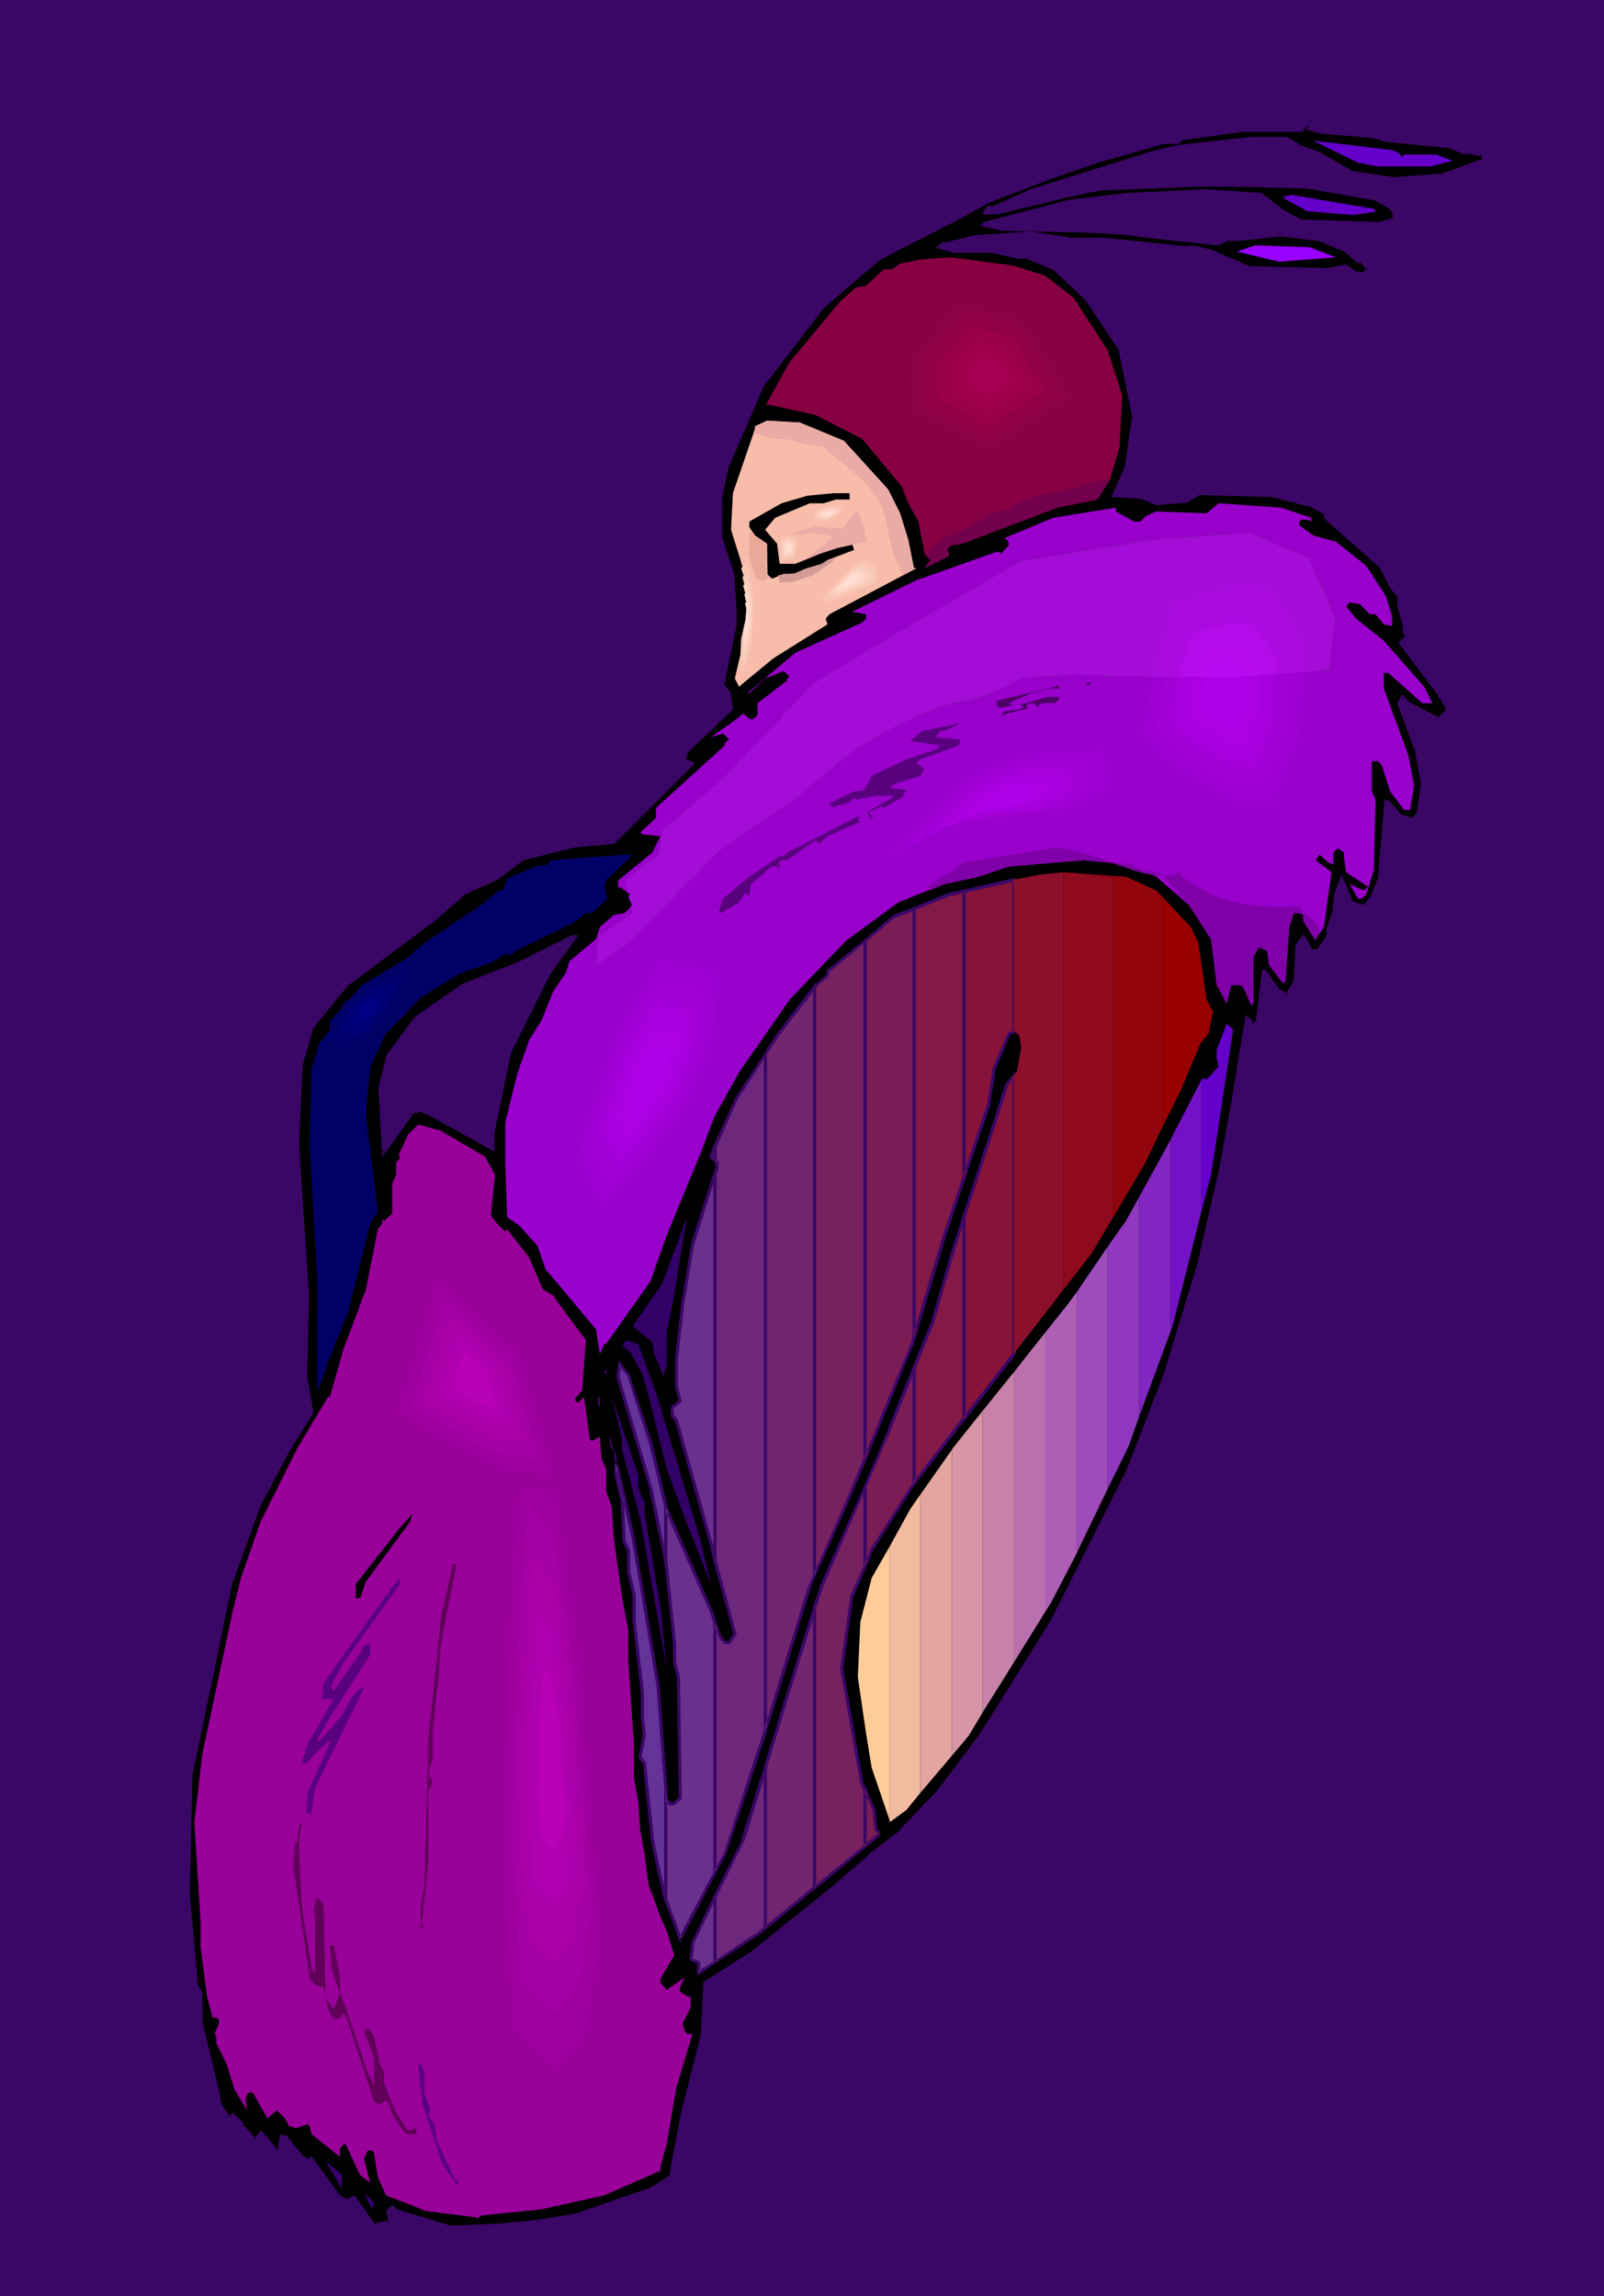 <?xml version="1.0" encoding="UTF-8" standalone="no"?>
<svg
   version="1.0"
   width="108.725mm"
   height="155.668mm"
   id="svg162"
   sodipodi:docname="Woman with Stole 2.wmf"
   xmlns:inkscape="http://www.inkscape.org/namespaces/inkscape"
   xmlns:sodipodi="http://sodipodi.sourceforge.net/DTD/sodipodi-0.dtd"
   xmlns="http://www.w3.org/2000/svg"
   xmlns:svg="http://www.w3.org/2000/svg">
  <rect width="100%" height="100%" fill="#808080" stroke="none"/>
  <sodipodi:namedview
     id="namedview162"
     pagecolor="#ffffff"
     bordercolor="#000000"
     borderopacity="0.25"
     inkscape:showpageshadow="2"
     inkscape:pageopacity="0.0"
     inkscape:pagecheckerboard="0"
     inkscape:deskcolor="#d1d1d1"
     inkscape:document-units="mm" />
  <defs
     id="defs1">
    <pattern
       id="WMFhbasepattern"
       patternUnits="userSpaceOnUse"
       width="6"
       height="6"
       x="0"
       y="0" />
  </defs>
  <path
     style="fill:#3a0766;fill-opacity:1;fill-rule:evenodd;stroke:none"
     d="M 0,0 H 410.928 V 588.353 H 0 Z"
     id="path1" />
  <path
     style="fill:#000000;fill-opacity:1;fill-rule:evenodd;stroke:none"
     d="m 140.746,249.335 6.625,-9.211 h -0.808 l -13.574,6.625 -14.382,5.656 -11.958,8.403 -7.272,9.695 -2.101,8.403 1.131,16.482 7.272,-10.342 2.101,-0.485 2.424,0.97 16.159,8.888 v -4.201 l 4.04,-20.199 2.585,-5.171 z m 194.233,-216.532 3.555,1.131 13.412,0.97 3.07,1.131 16.644,1.454 3.232,1.616 h 1.939 l 1.454,0.485 h 1.616 v 1.616 l -10.342,3.555 -12.443,1.131 -10.827,-1.616 -8.726,-5.171 -4.686,-1.616 -3.07,-2.101 h -9.211 l -18.745,2.101 -6.14,1.616 -31.51,9.857 -10.342,4.525 -0.485,-0.485 -0.97,1.131 v 0.485 h 2.909 l 16.644,-4.201 9.695,-2.101 25.855,-0.97 h 8.888 l 18.583,0.485 17.452,3.232 3.717,1.939 0.97,1.616 v 1.454 l -3.555,1.131 -20.199,-0.485 -5.656,-3.232 -4.686,-3.555 -13.897,-0.97 -20.037,0.97 -14.543,1.616 -22.138,5.656 -0.646,0.485 5.171,0.97 21.815,0.485 8.726,0.646 13.412,1.454 11.311,1.131 2.585,-1.131 h 2.585 l 10.827,-0.97 9.372,0.97 6.787,2.747 3.555,3.07 h 0.97 l 1.616,1.939 -1.131,1.131 h -1.939 l -2.585,-2.101 -4.686,0.97 -20.199,-0.485 -9.695,-4.04 -3.717,-1.131 h -3.717 l -20.037,-2.101 h -8.241 l -10.342,-1.454 -14.543,0.97 -7.11,1.616 h -0.97 l -1.131,0.97 4.04,1.131 h 9.857 l 6.14,1.454 h 2.585 l 7.272,3.07 7.756,7.272 8.726,12.927 3.717,17.613 -2.101,12.927 -3.07,7.272 7.11,0.485 3.717,1.454 7.756,-0.485 3.07,-2.101 18.583,0.646 8.241,1.939 2.101,0.485 3.717,2.101 v 1.131 l 13.897,12.281 3.07,5.656 1.616,2.101 v 2.585 l 1.454,4.686 v 2.101 l 0.646,0.485 v 0.485 l -1.616,1.616 9.857,12.927 2.101,3.717 v 0.97 l -2.101,1.939 -7.756,-4.04 -1.616,-1.616 -0.97,1.616 4.525,11.796 1.616,8.888 -1.131,7.756 -1.454,1.454 -1.454,-0.485 -1.616,-0.485 -3.07,-3.717 h -0.646 l -1.454,19.229 -2.101,5.171 -2.101,2.424 -3.07,-0.97 -2.585,-6.14 -1.454,4.04 -0.646,4.848 -1.454,3.878 v 2.262 l -2.101,3.07 -0.485,0.485 H 335.949 l -2.101,-3.555 -1.454,1.939 -0.485,9.372 -2.101,3.555 -2.585,-1.454 -3.07,-4.686 h -0.485 l -1.616,12.927 -0.97,0.97 -1.131,-1.454 -0.485,-0.485 -3.555,21.653 -3.232,16.967 -5.656,24.723 -8.888,28.925 -9.049,23.754 -19.714,38.782 -18.098,29.086 -10.827,14.382 -9.857,10.342 -6.625,5.171 -10.342,8.726 -21.169,17.129 -11.958,7.595 -0.485,13.574 -5.171,19.714 -2.585,14.22 -0.485,2.262 -4.686,3.07 -19.714,6.787 -9.695,1.454 -10.342,1.131 -11.958,0.485 -13.897,-4.201 -0.97,-0.97 -1.131,0.97 0.646,2.585 -4.201,1.131 -5.171,-7.272 -2.101,0.97 -1.939,-1.454 -6.787,-9.372 -0.485,0.485 -2.101,-0.97 -4.201,-5.171 h -0.97 l -0.485,3.555 h -1.131 l -3.07,-4.201 -0.646,-0.485 -1.454,2.101 -3.07,-3.555 -0.485,-1.131 -2.101,-1.939 -0.97,0.97 -2.101,-3.07 -1.131,-4.686 -4.04,-17.129 v -7.11 l -0.97,-2.101 -2.101,-23.269 0.485,-30.379 10.342,-49.124 7.272,-20.199 8.241,-15.513 5.171,-8.241 -1.454,-9.211 0.485,-20.845 -2.747,-39.105 1.131,-20.199 2.585,-9.211 9.372,-11.473 21.007,-15.513 8.888,-7.595 8.241,-3.717 6.787,-5.171 12.766,-3.232 10.342,-0.808 19.229,-19.068 0.97,-1.293 -0.97,-0.485 h -0.97 v -0.485 l 0.485,-2.101 11.311,-10.827 -0.485,-4.04 -1.616,-2.101 3.07,-15.513 v -3.232 l -0.485,-9.695 -3.07,-9.211 v -10.342 l 1.616,-7.756 9.211,-21.33 15.513,-20.037 13.897,-11.958 21.169,-10.827 7.272,-4.04 15.998,-6.302 12.281,-4.04 16.482,-4.686 h 3.717 l 0.97,-1.131 15.513,-1.939 h 15.028 l 0.485,-1.131 h 1.616 z"
     id="path2" />
  <path
     style="fill:#3a0766;fill-opacity:1;fill-rule:evenodd;stroke:none"
     d="m 141.069,249.497 v 0 l 7.11,-9.857 h -1.778 l -13.574,6.787 v 0 l -14.382,5.656 -12.119,8.403 -7.272,9.857 -2.101,8.403 0.97,17.775 8.08,-11.311 -0.323,0.162 2.101,-0.485 h -0.162 l 2.424,0.97 16.644,9.211 v -4.848 0 l 4.201,-20.199 -0.162,0.162 2.585,-5.171 7.756,-15.513 -0.646,-0.323 -7.756,15.513 -2.585,5.171 -4.201,20.199 v 4.363 l 0.646,-0.485 -16.159,-8.726 -2.585,-1.131 -2.424,0.485 -7.433,10.665 0.808,0.162 -0.97,-16.482 v 0 l 2.101,-8.241 -0.162,0.162 7.272,-9.857 v 0.162 l 11.796,-8.403 v 0.162 l 14.382,-5.656 v -0.162 l 13.574,-6.625 h -0.162 0.808 l -0.323,-0.646 -6.625,9.372 v 0 z"
     id="path3" />
  <path
     style="fill:#3a0766;fill-opacity:1;fill-rule:evenodd;stroke:none"
     d="m 334.333,33.126 4.201,1.131 13.412,1.131 h -0.162 l 3.232,0.97 16.482,1.616 h -0.162 l 3.393,1.454 h 2.101 -0.162 l 1.616,0.485 h 1.616 l -0.323,-0.323 v 1.616 l 0.162,-0.485 -10.18,3.717 v 0 l -12.443,0.97 h 0.162 l -10.988,-1.616 h 0.162 l -8.726,-5.009 -4.686,-1.616 h 0.162 l -3.393,-2.101 h -9.372 l -18.583,2.101 h -0.162 l -6.14,1.454 -31.51,9.857 v 0 l -10.342,4.686 h 0.485 l -0.808,-0.646 -1.454,1.454 v 0.97 h 3.555 l 16.644,-4.04 h -0.162 l 9.857,-2.101 h -0.162 l 25.855,-0.97 h 8.888 l 18.583,0.485 v 0 l 17.452,3.07 h -0.162 l 3.717,2.101 -0.162,-0.162 0.97,1.454 v -0.162 1.454 l 0.323,-0.323 -3.717,1.131 h 0.162 l -20.199,-0.646 0.162,0.162 -5.656,-3.232 h 0.162 l -4.848,-3.717 -14.058,-0.97 -20.037,0.97 h -0.162 l -14.382,1.616 h -0.162 l -22.3,5.817 -1.131,0.97 5.979,1.293 21.815,0.485 8.726,0.485 v 0 l 13.412,1.616 11.311,1.131 2.747,-1.293 -0.162,0.162 h 2.585 l 10.988,-1.131 h -0.162 l 9.372,1.131 -0.162,-0.162 6.625,2.747 v -0.162 l 3.717,3.232 h 1.131 l -0.323,-0.162 1.616,2.101 v -0.646 l -0.97,1.131 0.162,-0.162 h -1.939 0.162 l -2.747,-1.939 -4.686,0.97 v 0 l -20.199,-0.485 h 0.162 l -9.695,-4.201 h -0.162 l -3.717,-0.97 h -3.717 0.162 l -20.037,-2.101 h -8.403 v 0 l -10.342,-1.616 -14.543,0.97 v 0 l -7.272,1.778 h 0.162 -1.131 l -1.778,1.454 4.848,1.293 h 9.857 -0.162 l 6.302,1.454 h 2.585 -0.162 l 7.272,3.07 h -0.162 l 7.756,7.272 v -0.162 l 8.726,13.089 v -0.162 l 3.555,17.452 v -0.162 l -1.939,13.089 v -0.162 l -3.393,7.756 7.756,0.485 h -0.162 l 3.878,1.616 7.918,-0.646 3.232,-1.939 h -0.323 l 18.583,0.485 v 0 l 8.241,2.101 2.101,0.485 h -0.162 l 3.555,1.939 -0.162,-0.323 v 1.293 l 14.058,12.443 v -0.162 l 3.07,5.817 1.616,1.939 v -0.162 2.585 l 1.454,4.848 v -0.162 2.262 l 0.646,0.646 -0.162,-0.323 v 0.485 l 0.162,-0.162 -1.778,1.778 9.857,13.089 v 0 l 2.262,3.717 -0.162,-0.162 v 0.97 l 0.162,-0.323 -2.101,1.939 h 0.485 l -7.756,-4.04 v 0 l -1.778,-1.939 -1.293,2.262 4.525,12.119 v -0.162 l 1.616,8.726 v -0.162 l -1.131,7.756 0.162,-0.162 -1.616,1.454 0.485,-0.162 -1.616,-0.485 -1.454,-0.485 0.162,0.162 -3.232,-3.717 h -1.131 l -1.616,19.391 h 0.162 l -2.101,5.171 v 0 l -1.939,2.424 0.323,-0.162 -3.07,-0.97 0.162,0.162 -2.909,-7.11 -1.939,5.171 -0.485,4.686 v 0 l -1.454,4.04 v 2.262 -0.323 l -2.101,3.07 v 0 l -0.323,0.485 0.162,-0.162 H 335.949 l 0.323,0.162 -2.262,-4.04 -2.101,2.747 -0.485,9.372 0.162,-0.323 -2.262,3.717 0.646,-0.162 -2.585,-1.454 h 0.162 l -3.232,-4.686 -0.97,-0.162 -1.616,13.412 v -0.162 l -0.97,0.97 h 0.646 l -1.131,-1.616 v 0 l -1.131,-0.97 -3.717,22.461 -3.07,16.967 v 0 l -5.656,24.562 -8.888,29.086 V 352.915 l -9.211,23.754 v 0 l -19.553,38.782 v 0 l -18.098,28.925 -10.827,14.382 v 0 l -9.857,10.342 h 0.162 l -6.787,5.171 v 0 l -10.18,8.888 v 0 l -21.169,16.967 v 0 l -12.119,7.756 -0.646,13.735 v -0.162 l -5.009,19.714 v 0 l -2.747,14.382 -0.323,2.101 0.162,-0.323 -4.686,3.07 v 0 l -19.553,6.787 v 0 l -9.857,1.616 -10.18,0.97 v 0 l -11.958,0.485 h 0.162 l -13.897,-4.201 0.162,0.162 -1.131,-1.293 -1.778,1.454 0.646,2.909 0.323,-0.485 -4.201,0.97 0.485,0.162 -5.333,-7.433 -2.424,1.131 h 0.485 l 1.939,-0.323 -0.485,-0.162 5.333,7.433 4.848,-1.131 -0.646,-3.07 -0.162,0.485 1.131,-1.131 h -0.646 l 1.131,1.131 14.058,4.201 11.958,-0.485 v 0 l 10.342,-0.97 9.857,-1.616 v 0 l 19.714,-6.787 4.848,-3.232 0.485,-2.262 2.747,-14.382 v 0 l 5.009,-19.714 0.646,-13.574 -0.162,0.485 11.958,-7.756 v 0 l 21.169,-17.129 v 0 l 10.18,-8.726 v 0 l 6.787,-5.171 v 0 l 9.857,-10.342 v -0.162 l 10.827,-14.382 18.098,-28.925 v -0.162 l 19.714,-38.782 v 0 l 9.211,-23.592 v -0.162 l 8.888,-28.925 5.656,-24.723 v 0 l 3.07,-16.967 3.555,-21.815 -0.646,0.323 0.485,0.485 v -0.162 l 1.454,1.939 1.293,-1.454 1.616,-13.089 -0.323,0.323 h 0.485 l -0.485,-0.162 3.232,4.848 2.909,1.616 2.424,-3.878 0.485,-9.534 v 0.323 l 1.616,-2.101 h -0.808 l 2.262,3.717 h 1.939 l 0.646,-0.646 v 0 l 2.262,-3.232 v -2.262 0.162 l 1.454,-4.04 0.485,-4.686 v 0 l 1.616,-4.04 h -0.808 l 2.585,6.302 3.555,1.131 2.262,-2.747 2.101,-5.333 1.616,-19.068 -0.485,0.323 h 0.646 l -0.323,-0.162 3.232,3.717 1.616,0.646 1.778,0.485 1.616,-1.778 1.293,-7.918 -1.616,-8.888 -4.525,-11.958 -0.162,0.485 0.97,-1.778 -0.646,0.162 1.616,1.616 8.08,4.201 2.424,-2.262 v -1.293 l -2.101,-3.717 v -0.162 l -9.857,-12.766 v 0.485 l 1.616,-1.616 v -0.97 l -0.646,-0.646 0.162,0.323 v -2.101 l -1.454,-4.848 v 0.162 -2.747 l -1.778,-2.101 v 0 l -3.07,-5.656 -14.058,-12.443 0.162,0.323 v -1.293 l -3.878,-2.262 -2.101,-0.485 -8.241,-2.101 -18.745,-0.485 -3.393,2.101 0.323,-0.162 -7.756,0.646 h 0.162 l -3.717,-1.616 -7.272,-0.485 0.323,0.646 3.232,-7.272 1.939,-13.089 -3.717,-17.775 -8.726,-13.089 -7.756,-7.272 -7.433,-3.232 h -2.747 0.162 l -6.302,-1.454 h -9.857 0.162 l -4.201,-0.97 0.323,0.646 0.97,-0.97 -0.162,0.162 h 0.97 l 7.272,-1.778 h -0.162 l 14.543,-0.97 v 0 l 10.342,1.616 v 0 h 8.241 v 0 l 20.037,2.101 v 0 h 3.717 -0.162 l 3.717,0.97 v 0 l 9.695,4.201 20.361,0.485 4.686,-0.97 -0.323,-0.162 2.747,2.101 h 2.262 l 1.454,-1.293 -1.939,-2.424 -1.131,-0.162 0.323,0.162 -3.717,-3.07 -6.787,-2.747 -9.534,-1.131 -10.827,1.131 v 0 h -2.585 l -2.747,1.131 h 0.162 l -11.15,-1.131 -13.574,-1.616 v 0 l -8.726,-0.485 -21.815,-0.485 h 0.162 l -5.171,-1.131 0.162,0.808 0.485,-0.485 -0.162,0.162 22.3,-5.817 h -0.162 l 14.543,-1.616 v 0 l 20.037,-0.97 13.897,0.97 h -0.162 l 4.686,3.555 v 0 l 5.656,3.232 20.361,0.646 4.04,-1.293 v -1.939 l -1.131,-1.616 -3.878,-2.262 -17.613,-3.07 v 0 l -18.583,-0.485 h -8.888 l -25.855,0.97 v 0 l -9.695,2.101 h -0.162 l -16.482,4.04 v 0 h -2.909 l 0.323,0.485 v -0.485 l -0.162,0.323 0.97,-1.131 h -0.485 l 0.646,0.646 10.665,-4.686 v 0 l 31.51,-9.857 6.14,-1.454 h -0.162 l 18.745,-2.101 v 0 h 9.211 -0.323 l 3.232,2.101 4.848,1.454 h -0.162 l 8.726,5.171 10.988,1.616 12.604,-0.97 10.665,-3.878 -0.162,-2.101 -1.939,-0.162 h 0.162 l -1.616,-0.485 h -1.939 l 0.162,0.162 -3.393,-1.616 -16.482,-1.616 v 0 l -3.07,-0.97 -13.412,-1.131 v 0 l -3.555,-0.97 0.162,0.646 z"
     id="path4" />
  <path
     style="fill:#3a0766;fill-opacity:1;fill-rule:evenodd;stroke:none"
     d="m 88.875,563.63 -2.101,-1.454 0.162,0.162 -7.11,-9.857 -0.808,0.808 h 0.485 l -2.101,-0.97 h 0.162 l -4.201,-5.171 -1.616,-0.162 -0.646,3.878 0.485,-0.323 h -1.131 l 0.485,0.162 -3.232,-4.04 -0.97,-0.808 -1.778,2.424 0.646,-0.162 -3.07,-3.555 v 0.162 l -0.485,-1.131 -2.424,-2.262 -1.293,1.131 h 0.646 l -2.101,-3.07 v 0.162 l -0.97,-4.686 -4.04,-16.967 v 0 -7.272 l -1.131,-2.101 v 0.162 l -2.101,-23.269 v 0 l 0.646,-30.379 v 0 l 10.18,-49.124 v 0 l 7.272,-20.037 v 0 l 8.241,-15.513 v 0.162 l 5.333,-8.564 -1.616,-9.372 v 0.162 l 0.485,-20.845 -2.585,-39.105 0.97,-20.199 v 0.162 l 2.747,-9.372 -0.162,0.162 9.211,-11.311 v 0.162 l 21.007,-15.674 h 0.162 l 8.888,-7.756 -0.162,0.162 8.241,-3.717 6.787,-5.171 -0.162,0.162 12.927,-3.232 v 0 l 10.342,-0.97 19.229,-19.229 1.454,-1.454 -1.616,-0.808 h -0.97 l 0.323,0.323 v -0.485 0.162 l 0.485,-2.101 v 0.162 l 11.473,-10.988 -0.646,-4.363 -1.616,-2.101 v 0.323 l 3.232,-15.513 v -3.393 l -0.646,-9.695 -3.07,-9.372 v 0.162 -10.342 0 l 1.616,-7.756 v 0.162 l 9.211,-21.33 v 0.162 l 15.513,-20.199 v 0.162 l 13.897,-11.958 h -0.162 l 21.169,-10.827 7.272,-4.04 v 0 l 15.998,-6.14 v 0 l 12.281,-4.201 16.482,-4.686 h -0.162 3.878 l 1.131,-1.131 -0.162,0.162 15.513,-2.101 h -0.162 15.351 l 0.646,-1.293 -0.485,0.323 h 1.616 l -0.323,-0.808 -0.808,1.131 h 0.97 l 0.97,-1.131 h -2.585 l -0.646,1.293 0.323,-0.323 h -15.028 v 0 l -15.674,2.101 -1.131,1.131 0.323,-0.162 h -3.717 l -16.482,4.686 -12.443,4.201 v 0 l -15.998,6.14 v 0.162 l -7.272,4.04 -21.169,10.827 -14.058,11.958 -15.513,20.199 -9.372,21.33 -1.616,7.756 v 10.503 l 3.07,9.372 v -0.162 l 0.646,9.695 v 3.232 0 l -3.232,15.674 1.778,2.101 -0.162,-0.162 0.646,4.201 v -0.323 l -11.311,10.827 -0.646,2.262 0.162,0.97 h 1.293 -0.162 l 0.97,0.323 -0.162,-0.485 -0.97,1.131 -19.229,19.068 0.323,-0.162 -10.342,0.97 v 0 l -13.089,3.232 -6.625,5.171 v 0 l -8.403,3.555 -8.888,7.756 h 0.162 l -21.169,15.674 -9.372,11.473 -2.747,9.372 -0.97,20.199 2.585,39.105 -0.485,20.845 1.616,9.211 v -0.323 l -5.171,8.403 v 0 l -8.403,15.513 v 0 l -7.272,20.199 v 0 l -10.18,49.124 -0.646,30.541 v 0 l 2.101,23.431 1.131,2.101 v -0.162 7.272 l 4.04,17.129 1.131,4.686 2.424,3.393 1.293,-1.131 h -0.646 l 2.101,1.939 -0.162,-0.162 0.646,1.131 3.393,4.04 1.939,-2.424 h -0.646 l 0.646,0.485 h -0.162 l 3.232,4.201 h 1.616 l 0.485,-3.878 -0.323,0.323 h 0.97 l -0.323,-0.162 4.201,5.333 2.585,1.131 0.646,-0.646 -0.646,-0.162 6.787,9.534 2.262,1.616 2.262,-1.131 z"
     id="path5" />
  <path
     style="fill:#6500cc;fill-opacity:1;fill-rule:evenodd;stroke:none"
     d="m 358.249,39.105 0.97,1.131 0.485,-0.646 h 8.241 l 4.201,1.616 -5.656,1.454 h -13.412 l -5.171,-0.97 -11.473,-5.656 20.199,2.424 z"
     id="path6" />
  <path
     style="fill:#6500cc;fill-opacity:1;fill-rule:evenodd;stroke:none"
     d="m 352.431,54.133 h 0.646 l -6.302,0.97 -11.796,-0.97 -5.656,-3.07 -0.646,-0.646 2.101,-0.485 21.169,3.555 z"
     id="path7" />
  <path
     style="fill:#ffffff;fill-opacity:1;fill-rule:evenodd;stroke:none"
     d="m 251.275,57.688 -3.07,1.454 z"
     id="path8" />
  <path
     style="fill:#9900ff;fill-opacity:1;fill-rule:evenodd;stroke:none"
     d="m 342.251,65.929 -14.543,1.131 -10.827,-2.585 4.686,-1.616 13.897,0.485 z"
     id="path9" />
  <path
     style="fill:#870042;fill-opacity:1;fill-rule:evenodd;stroke:none"
     d="m 267.757,70.615 7.272,5.656 8.726,13.412 3.717,11.473 -0.646,13.412 -2.424,8.241 -3.232,5.171 -10.342,2.101 -24.239,9.211 -3.07,0.485 -0.97,1.131 0.485,0.485 v 1.131 l -6.14,3.07 1.454,-2.101 -1.454,-1.616 -1.616,-8.241 -2.585,-4.686 -1.616,-4.201 -10.18,-12.281 -11.958,-6.14 -12.443,-2.747 -0.485,0.485 6.302,-11.311 12.927,-15.513 4.04,-3.555 2.585,-0.485 4.525,-4.201 h 2.101 l 2.101,-1.454 5.656,-1.131 7.272,-0.485 15.998,2.101 z"
     id="path10" />
  <path
     style="fill:#f7bcaa;fill-opacity:1;fill-rule:evenodd;stroke:none"
     d="m 216.21,112.952 11.311,12.443 3.07,6.14 2.101,6.787 1.454,7.272 h 0.646 l -22.3,11.796 -0.97,1.131 0.485,1.454 -13.897,8.726 -8.241,6.787 -0.485,0.485 -1.131,-2.101 3.232,-13.897 V 149.149 l -4.201,-13.412 0.485,-9.372 5.656,-16.482 v -0.646 l 3.07,-1.454 8.403,0.485 z"
     id="path11" />
  <path
     style="fill:#000000;fill-opacity:1;fill-rule:evenodd;stroke:none"
     d="m 217.664,127.98 h -3.555 l -3.07,0.97 h -3.555 l -8.888,3.717 -2.585,3.07 3.07,3.555 0.646,5.171 h 4.04 l 12.443,-5.171 h 2.101 l 0.485,1.616 -6.787,2.585 -1.454,0.97 -4.686,1.454 -2.101,1.131 h -3.07 l -2.585,1.131 h -0.485 l -1.131,-1.131 v -7.756 l -3.07,-2.101 -1.454,-2.101 v -1.454 l 8.241,-4.686 6.625,-1.939 6.787,-0.646 h 3.07 0.97 z"
     id="path12" />
  <path
     style="fill:#9900cc;fill-opacity:1;fill-rule:evenodd;stroke:none"
     d="m 335.949,132.666 v 0.97 l -0.97,-0.485 h -1.616 l -0.485,0.485 v 0.97 l 3.555,2.585 5.817,1.616 7.756,6.14 5.009,7.756 1.616,5.171 v 2.585 l -2.101,-0.485 -2.101,-2.585 h -1.454 l -2.585,-2.585 -2.585,-0.485 -0.97,0.97 2.585,3.232 7.11,5.656 10.342,11.796 2.101,4.201 h -2.585 l -8.726,-7.756 h -1.131 v 4.04 l 6.302,17.129 1.454,7.756 -0.97,5.656 v 0.485 h -1.616 l -3.555,-4.686 -2.101,-6.625 -0.97,-1.131 h -1.616 v 7.756 l 0.97,2.101 -0.485,18.098 -1.939,6.14 -1.131,1.131 h -0.97 l -2.101,-3.717 3.555,1.616 1.131,-0.97 -5.656,-3.717 -0.485,-3.555 v -1.454 l -1.616,-1.131 -1.131,1.131 v 3.07 l -1.454,-0.646 -2.101,-1.939 -0.97,1.454 4.04,3.07 -1.939,14.058 -2.101,3.07 v 0.485 l -3.232,-5.171 v -1.454 l -0.97,-0.485 h -1.454 l -1.131,3.555 -0.97,13.897 -0.646,0.485 -3.555,-4.686 -0.485,-3.555 -2.101,-0.97 -1.454,2.585 v 11.796 l -0.485,0.646 -1.778,-4.201 -0.808,-1.131 h -2.585 l -1.131,4.686 -2.585,-4.686 -1.454,-11.796 -5.656,-8.726 -8.403,-7.272 -3.717,-1.616 -3.07,-1.454 -11.796,-1.131 -19.229,1.616 -7.595,2.585 -8.888,1.939 -6.625,2.585 -5.171,2.101 -13.412,9.857 -14.382,15.028 -12.927,18.583 -6.302,11.311 -3.555,9.372 -8.726,21.168 -4.201,11.796 -11.311,15.998 h -0.485 l -1.131,2.585 -0.97,-6.302 -9.857,-11.796 -3.07,-3.555 -2.101,-6.14 -4.686,-5.171 -3.07,-2.101 -0.485,-14.058 v -10.18 l 3.07,-12.443 3.07,-8.726 3.232,-5.171 2.909,-7.272 3.232,-4.686 0.97,-3.07 6.787,-5.656 0.97,-3.07 3.555,-3.07 2.747,-0.485 2.101,-2.101 -1.131,-2.101 0.485,-0.646 -2.747,-1.939 -0.323,0.485 v -2.101 l 8.726,-7.11 2.101,-4.201 -4.525,-0.485 -0.646,-0.485 4.04,-3.717 v -2.585 l 17.613,-15.998 v -0.646 l 1.131,-0.97 -1.616,-1.454 -3.07,0.97 6.625,-4.686 1.616,-1.454 1.616,1.454 h 0.97 l 1.131,-0.97 v -3.07 l 7.595,-5.817 v -0.485 l 0.646,-0.485 -1.616,-1.454 -4.686,1.939 -4.04,3.717 h -0.485 l 12.281,-10.342 17.129,-7.756 0.97,-0.97 v -1.131 l -3.555,-0.646 16.482,-8.08 20.522,-7.272 h 0.646 l 0.485,0.485 1.939,-2.101 v -0.97 l -0.97,-0.97 12.443,-5.171 15.998,-2.585 v 0.97 l 4.686,2.585 h 1.616 l 1.454,-1.454 2.585,-1.131 12.927,0.485 3.07,-2.585 15.998,1.131 z"
     id="path13" />
  <path
     style="fill:#000000;fill-opacity:1;fill-rule:evenodd;stroke:none"
     d="m 294.097,173.872 h 2.101 z"
     id="path14" />
  <path
     style="fill:#000000;fill-opacity:1;fill-rule:evenodd;stroke:none"
     d="m 278.099,175.488 0.646,-0.485 h 0.97 z"
     id="path15" />
  <path
     style="fill:#4c0066;fill-opacity:1;fill-rule:evenodd;stroke:none"
     d="m 268.888,176.458 -4.686,1.131 -5.817,2.585 0.646,0.485 h 0.97 l -3.555,0.646 h -0.485 l -0.646,-0.646 v -1.131 l 15.028,-3.555 0.97,-0.485 v 0.97 z"
     id="path16" />
  <path
     style="fill:#4c0066;fill-opacity:1;fill-rule:evenodd;stroke:none"
     d="m 271.312,179.043 -0.97,1.131 h -3.555 l -0.646,0.485 v 0.646 l -1.454,-1.131 h -0.97 l -0.646,0.485 v 0.97 l -5.009,1.131 -0.646,0.485 h -0.97 l 0.97,-0.97 4.201,-0.646 0.485,-0.323 -0.485,-0.646 h -0.485 l 7.11,-2.101 h 3.07 z"
     id="path17" />
  <path
     style="fill:#59007f;fill-opacity:1;fill-rule:evenodd;stroke:none"
     d="m 240.933,187.284 -0.97,1.131 v 0.485 l 5.171,0.485 h 0.97 l -0.485,1.616 -9.857,3.555 -0.97,0.97 2.101,1.616 -1.131,1.616 -6.625,2.101 -1.131,0.97 4.201,0.646 -1.131,1.939 -4.686,2.585 -0.323,-0.485 -3.232,1.454 v 0.646 l 0.485,0.485 h 0.646 l 0.485,-0.485 -1.616,1.454 -0.485,-2.101 6.14,-3.555 0.646,-0.485 h -4.686 l -5.171,0.97 -0.485,-0.485 -1.616,1.454 -3.07,0.646 -0.485,0.485 -1.131,-1.131 6.302,-3.07 2.585,-0.323 1.939,-3.717 8.888,-4.201 7.756,-2.585 0.97,-0.97 -7.756,-1.131 3.07,-2.585 9.857,-1.939 -4.201,1.939 z"
     id="path18" />
  <path
     style="fill:#59007f;fill-opacity:1;fill-rule:evenodd;stroke:none"
     d="m 219.765,210.068 0.646,0.485 -8.403,3.717 -2.424,2.101 v -0.485 l -0.646,-0.646 -7.272,5.171 h -1.454 l -1.131,1.131 h 0.646 v 0.808 h -0.646 v -0.323 h -1.454 l -5.171,4.525 -0.485,2.262 v 0.323 l -0.485,0.646 v -0.646 l -0.646,-0.323 -1.454,2.424 -4.686,2.747 -0.485,-0.646 0.97,-3.07 6.787,-5.656 7.756,-5.171 h 0.97 l 0.97,-0.97 19.229,-9.857 -1.131,0.97 z"
     id="path19" />
  <path
     style="fill:#000066;fill-opacity:1;fill-rule:evenodd;stroke:none"
     d="m 155.29,225.581 -0.485,1.616 0.808,3.07 -4.04,3.717 h -1.454 l -3.232,2.424 -14.866,7.272 -1.131,1.131 h -0.485 l -0.485,-0.646 -4.201,2.585 -7.756,2.585 -10.18,6.302 -8.888,9.211 -4.04,8.403 -1.131,12.281 3.07,24.885 -1.939,3.07 -5.656,22.623 -5.171,12.927 -2.262,6.625 -0.485,0.485 v -27.794 l -0.485,-9.211 -1.454,-25.855 0.485,-19.229 1.939,-6.625 2.747,-3.555 v -2.101 l 8.241,-9.372 11.796,-7.11 4.201,-3.717 14.543,-9.695 4.525,-3.717 h 1.131 l 0.97,-3.07 7.272,-3.07 3.07,-0.485 0.97,-1.131 18.745,-1.454 h 2.101 z"
     id="path20" />
  <path
     style="fill:#653299;fill-opacity:1;fill-rule:evenodd;stroke:none"
     d="m 170.641,385.88 v 14.382 l -4.04,-19.229 -8.241,-28.278 0.323,-3.232 2.262,2.747 5.656,17.452 z m -12.927,-7.918 v -3.555 l 4.363,18.583 2.585,15.028 4.04,24.239 1.939,25.855 v 28.602 l -0.485,-0.808 -2.585,-11.958 -0.485,-2.424 -1.939,-19.714 -1.131,-1.454 1.131,-5.656 -0.485,-4.201 v -6.625 l -2.262,-18.26 v -6.625 l -1.454,-6.14 v -5.656 l -0.97,-2.262 -0.646,-10.18 z"
     id="path21" />
  <path
     style="fill:#3a0766;fill-opacity:1;fill-rule:evenodd;stroke:none"
     d="m 170.156,386.041 v -0.162 14.382 l 0.808,-0.162 -3.878,-19.068 v 0 l -8.403,-28.44 v 0.162 l 0.485,-3.07 -0.646,0.162 2.101,2.585 v -0.162 l 5.656,17.613 3.878,16.159 0.808,-0.162 -3.878,-16.321 -5.817,-17.452 -2.747,-3.555 -0.646,4.201 8.403,28.44 v 0 l 4.686,22.946 v -18.26 z"
     id="path22" />
  <path
     style="fill:#3a0766;fill-opacity:1;fill-rule:evenodd;stroke:none"
     d="m 158.198,377.8 v 0.162 -3.555 l -0.808,0.162 4.201,18.583 v -0.162 l 2.585,15.028 4.04,24.239 1.939,26.016 v -0.162 28.602 l 0.808,-0.162 -0.323,-0.808 v 0 l -2.585,-11.796 v 0 l -0.485,-2.585 -2.101,-19.714 -1.131,-1.616 v 0.323 l 1.131,-5.656 -0.485,-4.201 v 0 -6.787 l -2.101,-18.098 v 0 -6.787 l -1.454,-6.14 v 0.162 -5.817 l -1.131,-2.262 v 0.162 l -0.485,-10.342 -1.616,-6.787 -0.808,0.162 1.616,6.787 v 0 l 0.485,10.342 1.131,2.262 v -0.162 5.656 l 1.454,6.14 v 0 6.625 0.162 l 2.101,18.098 v 0 6.625 0.162 l 0.485,4.04 v -0.162 l -1.131,5.817 1.131,1.616 v -0.162 l 2.101,19.714 0.485,2.585 v 0 l 2.585,11.958 1.131,2.585 v -30.541 0 l -1.939,-26.016 -4.04,-24.239 -2.585,-15.028 v 0 l -5.009,-21.976 v 7.11 z"
     id="path23" />
  <path
     style="fill:#6b308c;fill-opacity:1;fill-rule:evenodd;stroke:none"
     d="m 183.245,485.904 v 16.805 l -4.201,2.909 v -2.585 l -2.101,-1.131 0.485,-4.04 z m -12.604,0.808 v -28.602 l 0.162,3.07 0.97,0.97 h 0.97 l 1.454,-1.454 -0.323,-31.026 -1.131,-3.717 v -4.525 l -1.939,-20.199 -0.162,-0.97 v -14.382 l 0.162,0.808 11.311,26.016 1.131,3.232 v 63.667 l -9.049,17.129 z m 12.604,-192.94 v 3.878 l -1.131,-1.293 z m 0,6.787 v 99.379 l -1.131,-4.363 -8.888,-31.51 -0.97,-1.616 v -2.101 h 0.485 l 1.454,-1.454 -0.97,-3.717 v -7.11 l 1.616,-14.058 2.585,-15.513 z"
     id="path24" />
  <path
     style="fill:#3a0766;fill-opacity:1;fill-rule:evenodd;stroke:none"
     d="m 183.568,486.066 -0.808,-0.162 v 16.805 l 0.323,-0.323 -4.363,2.747 0.646,0.485 v -2.909 l -2.262,-1.131 0.323,0.485 0.485,-4.201 -0.162,0.162 5.817,-11.958 v -1.778 l -6.464,13.412 -0.485,4.525 2.262,1.131 -0.323,-0.323 v 3.232 l 5.009,-3.393 v -18.583 z"
     id="path25" />
  <path
     style="fill:#3a0766;fill-opacity:1;fill-rule:evenodd;stroke:none"
     d="m 170.964,486.551 v 0.162 -28.602 h -0.808 l 0.162,3.232 1.293,1.293 1.293,-0.162 1.778,-1.616 -0.485,-31.349 -0.97,-3.555 v 0 -4.686 l -2.101,-20.037 -0.162,-1.131 v 0.162 -14.382 h -0.808 l 0.162,0.97 11.473,26.016 v -0.162 l 0.97,3.393 v -0.162 63.667 l 0.162,-0.162 -9.049,17.129 0.808,0.162 -3.717,-10.18 -0.808,0.162 4.04,10.988 9.372,-17.937 v -63.828 l -0.97,-3.393 -0.162,-0.162 -11.311,-25.855 v 0.162 l -0.97,-4.525 v 18.098 0 l 0.162,0.97 2.101,20.199 v 0 4.686 l 0.97,3.717 v -0.162 l 0.485,31.026 0.162,-0.323 -1.616,1.454 h 0.323 -0.97 0.323 l -1.131,-0.97 0.162,0.323 -0.162,-3.07 h -0.808 v 28.602 z"
     id="path26" />
  <path
     style="fill:#3a0766;fill-opacity:1;fill-rule:evenodd;stroke:none"
     d="m 183.568,293.934 -0.808,-0.162 v 3.878 l 0.808,-0.323 -1.131,-1.293 v 0.485 l 1.131,-2.585 v -2.262 l -1.939,4.686 1.939,2.262 v -6.948 z"
     id="path27" />
  <path
     style="fill:#3a0766;fill-opacity:1;fill-rule:evenodd;stroke:none"
     d="m 183.568,300.721 -0.808,-0.162 v 99.379 l 0.808,-0.162 -0.97,-4.201 -8.888,-31.672 -1.131,-1.616 v 0.162 -2.101 l -0.323,0.485 0.646,-0.162 1.778,-1.616 -0.97,-3.878 v 0 -7.11 0 l 1.616,-14.058 2.585,-15.513 v 0.162 l 5.656,-17.937 v -2.585 l -6.464,20.199 v 0.162 l -2.585,15.513 -1.616,14.058 v 0 7.272 l 0.97,3.717 0.162,-0.485 -1.616,1.454 h 0.323 -0.808 l -0.162,2.585 1.131,1.616 v -0.162 l 8.888,31.672 1.778,7.433 V 298.136 Z"
     id="path28" />
  <path
     style="fill:#6d287c;fill-opacity:1;fill-rule:evenodd;stroke:none"
     d="m 183.245,479.602 v -63.667 l 1.454,3.878 0.97,0.97 h 1.131 l 1.454,-1.939 -5.009,-18.906 v -99.379 l 0.323,-1.131 v -1.616 l -0.323,-0.162 v -3.878 l 5.494,-12.443 7.272,-11.15 v 173.387 l -2.585,8.241 -7.756,23.269 z m 0,23.108 v -16.805 l 7.11,-14.382 5.656,-18.745 v 41.206 l -1.616,1.293 z"
     id="path29" />
  <path
     style="fill:#3a0766;fill-opacity:1;fill-rule:evenodd;stroke:none"
     d="m 182.922,479.441 0.646,0.162 v -63.667 l -0.808,0.162 1.616,3.878 1.131,1.293 h 1.454 l 1.778,-2.424 -5.171,-19.068 v 0.162 -99.379 0.162 l 0.485,-1.131 v -1.939 l -0.646,-0.323 0.162,0.323 v -3.878 0.162 l 5.494,-12.443 v 0.162 l 7.272,-11.311 -0.646,-0.162 v 173.387 -0.162 l -2.747,8.241 -7.595,23.431 v -0.162 l -2.424,4.525 -0.162,1.616 3.232,-5.817 7.756,-23.269 2.747,-8.403 v -174.68 l -8.08,12.281 v 0 l -5.656,12.443 0.162,4.201 0.485,0.485 -0.162,-0.485 v 1.616 0 l -0.485,1.131 v 99.379 l 5.171,18.906 V 418.521 l -1.454,2.101 0.323,-0.162 h -1.131 l 0.323,0.162 -0.97,-1.131 v 0.162 l -2.262,-5.979 v 67.383 z"
     id="path30" />
  <path
     style="fill:#3a0766;fill-opacity:1;fill-rule:evenodd;stroke:none"
     d="m 183.083,502.387 0.485,0.323 v -16.805 0.162 l 7.11,-14.382 0.162,-0.162 5.656,-18.583 -0.808,-0.162 v 41.206 l 0.162,-0.323 -1.616,1.293 v 0 l -11.15,7.433 -0.323,0.97 11.958,-7.756 v 0 l 1.616,-1.454 0.162,-43.953 -6.625,21.168 h 0.162 l -7.272,14.543 v 17.452 z"
     id="path31" />
  <path
     style="fill:#722670;fill-opacity:1;fill-rule:evenodd;stroke:none"
     d="M 196.011,443.568 V 270.18 l 3.07,-4.848 9.695,-12.604 v 150.765 l -1.293,2.909 z m 0,50.416 v -41.206 l 5.171,-16.805 7.595,-24.077 v 71.746 z"
     id="path32" />
  <path
     style="fill:#3a0766;fill-opacity:1;fill-rule:evenodd;stroke:none"
     d="m 195.687,443.406 0.808,0.162 V 270.18 l -0.162,0.162 3.07,-4.686 9.695,-12.604 -0.808,-0.323 v 150.765 l 0.162,-0.162 -1.293,2.909 -0.162,0.162 -11.311,37.004 v 2.747 l 12.119,-39.59 v 0 l 1.293,-3.07 V 251.597 l -10.342,13.574 -3.07,4.848 v 176.134 z"
     id="path33" />
  <path
     style="fill:#3a0766;fill-opacity:1;fill-rule:evenodd;stroke:none"
     d="m 195.849,493.661 0.646,0.323 v -41.206 0.162 l 5.171,-16.967 7.433,-23.915 -0.808,-0.162 v 71.746 l 0.162,-0.323 -12.604,10.342 -0.162,1.131 13.412,-10.988 V 409.31 l -8.241,26.501 -5.171,16.967 V 494.792 Z"
     id="path34" />
  <path
     style="fill:#772160;fill-opacity:1;fill-rule:evenodd;stroke:none"
     d="M 208.776,403.493 V 252.729 l 0.162,-0.323 3.07,-2.424 v -1.131 l 9.534,-7.756 v 132.828 l -5.333,12.766 z m 0,80.149 v -71.746 l 1.778,-5.494 10.988,-25.37 v 20.36 l -3.232,7.595 -2.747,18.583 2.101,11.958 1.616,9.211 1.616,8.403 0.646,1.293 v 14.705 l -10.503,8.726 z"
     id="path35" />
  <path
     style="fill:#3a0766;fill-opacity:1;fill-rule:evenodd;stroke:none"
     d="m 208.453,403.331 0.646,0.162 v -150.765 0.323 l 0.162,-0.323 v 0 l 3.07,-2.585 0.162,-1.293 -0.162,0.323 9.372,-7.756 -0.485,-0.323 v 132.828 -0.162 l -5.333,12.766 -7.433,16.805 -0.162,1.939 8.241,-18.421 5.494,-12.927 V 240.286 l -10.342,8.403 v 1.293 l 0.162,-0.323 -3.07,2.585 -0.485,0.323 v 152.704 z"
     id="path36" />
  <path
     style="fill:#3a0766;fill-opacity:1;fill-rule:evenodd;stroke:none"
     d="m 208.453,483.319 0.646,0.323 v -71.746 0.162 l 1.778,-5.494 v 0 l 10.988,-25.37 -0.646,-0.162 v 20.36 -0.162 l -3.393,7.595 -2.585,18.745 2.101,11.958 1.616,9.211 1.454,8.403 0.808,1.454 v -0.162 14.705 l 0.162,-0.323 -10.665,8.726 -2.262,1.778 -0.162,1.131 2.909,-2.262 10.665,-8.888 0.162,-15.028 -0.808,-1.454 v 0.162 l -1.454,-8.241 -1.616,-9.372 -2.101,-11.796 v 0.162 l 2.585,-18.745 v 0.162 l 3.393,-7.756 v -22.138 l -11.958,26.986 v 0.162 l -1.778,5.494 v 72.554 z"
     id="path37" />
  <path
     style="fill:#7c1c54;fill-opacity:1;fill-rule:evenodd;stroke:none"
     d="m 221.542,373.922 v -132.828 l 7.595,-6.302 5.009,-1.939 v 109.72 l -0.485,1.778 z m 0,99.217 V 458.434 l 2.424,5.333 0.485,5.171 0.97,0.97 0.646,-0.485 z m 0,-71.746 v -20.36 l 6.464,-15.028 6.14,-15.674 v 29.733 l -10.827,17.129 z"
     id="path38" />
  <path
     style="fill:#3a0766;fill-opacity:1;fill-rule:evenodd;stroke:none"
     d="m 221.219,373.76 0.808,0.162 v -132.828 l -0.323,0.323 7.595,-6.302 v 0.162 l 5.171,-2.101 -0.646,-0.323 v 109.72 -0.162 l -0.485,1.939 v -0.162 l -12.119,29.571 v 2.101 l 12.766,-31.349 h 0.162 l 0.485,-1.939 V 232.206 l -5.817,2.262 -7.595,6.464 v 134.929 z"
     id="path39" />
  <path
     style="fill:#3a0766;fill-opacity:1;fill-rule:evenodd;stroke:none"
     d="m 221.219,472.816 0.808,0.323 V 458.434 l -0.808,0.162 2.424,5.333 -0.162,-0.162 0.646,5.333 1.293,1.293 0.808,-0.646 -0.485,-0.646 -4.525,3.717 v 1.131 l 5.009,-4.201 -0.485,-0.646 -0.646,0.485 h 0.646 l -0.97,-0.97 v 0.162 l -0.485,-5.171 -3.07,-6.948 v 17.29 z"
     id="path40" />
  <path
     style="fill:#3a0766;fill-opacity:1;fill-rule:evenodd;stroke:none"
     d="m 221.219,401.231 0.808,0.162 v -20.36 l -0.162,0.162 6.464,-15.028 v 0 l 6.302,-15.674 -0.808,-0.162 v 29.733 l 0.323,-0.485 -0.162,0.162 -10.988,17.129 v 0.162 l -1.778,4.201 v 2.101 l 2.424,-5.979 v 0 l 10.827,-17.129 -0.323,0.162 h 0.485 v -32.157 l -7.11,17.613 h 0.162 l -6.464,15.19 v 22.3 z"
     id="path41" />
  <path
     style="fill:#821947;fill-opacity:1;fill-rule:evenodd;stroke:none"
     d="M 234.146,342.573 V 232.853 l 8.888,-3.717 3.878,-0.808 v 73.362 l -5.009,14.866 z m 0,37.489 v -29.733 l 4.686,-11.635 5.171,-17.937 2.909,-9.049 v 51.871 z"
     id="path42" />
  <path
     style="fill:#3a0766;fill-opacity:1;fill-rule:evenodd;stroke:none"
     d="m 233.823,342.412 0.808,0.162 V 232.853 l -0.162,0.323 8.726,-3.555 v 0 l 3.878,-0.808 -0.485,-0.485 v 73.362 0 l -5.009,14.705 -7.756,26.016 v 2.909 l 8.564,-28.602 5.009,-14.866 v -74.009 l -4.525,0.97 v 0 l -9.049,3.717 v 112.791 z"
     id="path43" />
  <path
     style="fill:#3a0766;fill-opacity:1;fill-rule:evenodd;stroke:none"
     d="m 233.823,379.901 0.808,0.162 v -29.733 0.162 l 4.686,-11.635 v 0 l 5.171,-18.098 2.909,-9.049 h -0.808 v 51.871 -0.323 l -12.766,16.644 v 1.293 l 13.574,-17.613 v -54.456 l -3.717,11.473 -5.171,18.098 v -0.162 l -4.686,11.796 v 30.864 z"
     id="path44" />
  <path
     style="fill:#871438;fill-opacity:1;fill-rule:evenodd;stroke:none"
     d="m 246.912,301.691 v -73.362 l 12.766,-2.909 v 38.943 l -1.293,0.485 -3.555,8.726 -1.454,9.372 z m 0,61.889 v -51.871 l 5.817,-17.937 5.333,-15.998 1.616,-2.101 v 71.262 z"
     id="path45" />
  <path
     style="fill:#3a0766;fill-opacity:1;fill-rule:evenodd;stroke:none"
     d="m 246.589,301.691 h 0.808 v -73.362 l -0.323,0.485 12.766,-2.909 -0.485,-0.485 v 38.943 l 0.323,-0.323 -1.454,0.485 -3.878,9.049 -1.454,9.372 v -0.162 l -6.302,18.906 v 2.424 l 7.11,-21.007 v -0.162 l 1.454,-9.211 v 0 l 3.717,-8.726 -0.323,0.162 1.454,-0.485 0.162,-39.751 -13.574,3.07 v 76.109 z"
     id="path46" />
  <path
     style="fill:#3a0766;fill-opacity:1;fill-rule:evenodd;stroke:none"
     d="m 246.589,363.257 0.808,0.323 v -51.871 0 l 5.817,-17.775 5.171,-15.998 -0.162,0.162 1.778,-2.262 -0.646,-0.162 v 71.262 -0.162 l -12.766,16.482 v 1.454 l 13.574,-17.613 v -72.554 l -2.585,3.07 -5.171,16.159 -5.817,17.775 v 53.163 z"
     id="path47" />
  <path
     style="fill:#8c0f2b;fill-opacity:1;fill-rule:evenodd;stroke:none"
     d="m 259.678,346.936 v -71.262 l 0.808,-0.97 1.131,-6.302 -0.485,-3.07 -1.131,-0.97 h -0.323 v -38.943 l 6.464,-1.293 6.302,-0.646 v 106.973 z"
     id="path48" />
  <path
     style="fill:#8e0a1c;fill-opacity:1;fill-rule:evenodd;stroke:none"
     d="M 272.443,330.454 V 223.481 l 12.766,0.97 v 87.421 l -5.494,9.211 z"
     id="path49" />
  <path
     style="fill:#93050c;fill-opacity:1;fill-rule:evenodd;stroke:none"
     d="m 285.209,311.871 v -87.421 l 3.232,0.162 7.756,3.555 1.778,1.778 v 58.496 l -4.848,10.019 z"
     id="path50" />
  <path
     style="fill:#990000;fill-opacity:1;fill-rule:evenodd;stroke:none"
     d="m 297.975,288.44 v -58.496 l 7.11,7.595 1.939,4.04 2.101,14.543 1.616,3.07 -1.131,5.656 -2.101,2.585 -5.009,11.958 z"
     id="path51" />
  <path
     style="fill:#ffcc99;fill-opacity:1;fill-rule:evenodd;stroke:none"
     d="m 227.844,396.383 v 69.807 l -4.525,-13.25 -1.454,-8.888 -2.101,-14.382 0.646,-14.058 2.909,-11.311 z"
     id="path52" />
  <path
     style="fill:#f2ba9e;fill-opacity:1;fill-rule:evenodd;stroke:none"
     d="m 227.844,466.19 v -69.807 l 5.333,-9.695 2.585,-3.717 v 76.433 l -3.555,4.363 -4.201,3.07 z"
     id="path53" />
  <path
     style="fill:#e2a5a0;fill-opacity:1;fill-rule:evenodd;stroke:none"
     d="m 235.762,459.404 v -76.433 l 8.08,-11.473 v 78.372 z"
     id="path54" />
  <path
     style="fill:#d696a5;fill-opacity:1;fill-rule:evenodd;stroke:none"
     d="m 243.842,449.87 v -78.372 l 0.162,-0.323 7.756,-9.695 v 77.241 l -3.555,5.979 z"
     id="path55" />
  <path
     style="fill:#c682aa;fill-opacity:1;fill-rule:evenodd;stroke:none"
     d="m 251.76,438.72 v -77.241 l 8.08,-10.019 v 74.332 z"
     id="path56" />
  <path
     style="fill:#ba70af;fill-opacity:1;fill-rule:evenodd;stroke:none"
     d="m 259.839,425.793 v -74.332 l 7.918,-10.019 v 71.585 z"
     id="path57" />
  <path
     style="fill:#ad5eb5;fill-opacity:1;fill-rule:evenodd;stroke:none"
     d="m 267.757,413.027 v -71.585 l 5.171,-6.464 2.909,-3.878 v 66.899 l -6.464,12.443 z"
     id="path58" />
  <path
     style="fill:#9e4cba;fill-opacity:1;fill-rule:evenodd;stroke:none"
     d="M 275.837,397.999 V 331.1 l 7.918,-11.635 v 62.051 l -6.787,14.058 z"
     id="path59" />
  <path
     style="fill:#9138bf;fill-opacity:1;fill-rule:evenodd;stroke:none"
     d="m 283.755,381.517 v -62.051 l 4.686,-6.625 3.393,-6.14 v 56.234 l -2.747,7.756 z"
     id="path60" />
  <path
     style="fill:#8226c1;fill-opacity:1;fill-rule:evenodd;stroke:none"
     d="m 291.834,362.934 v -56.234 l 8.08,-14.705 v 49.124 z"
     id="path61" />
  <path
     style="fill:#7211c6;fill-opacity:1;fill-rule:evenodd;stroke:none"
     d="m 299.914,341.119 v -49.124 l 1.454,-2.909 6.464,-12.443 v 33.611 l -7.433,29.571 z"
     id="path62" />
  <path
     style="fill:#6500cc;fill-opacity:1;fill-rule:evenodd;stroke:none"
     d="m 307.832,310.255 v -33.611 l 0.323,-0.323 h 0.485 l 0.485,0.323 3.07,-3.393 -0.485,-2.262 v -1.939 l 2.585,-6.787 1.616,1.616 -5.656,37.166 z"
     id="path63" />
  <path
     style="fill:#990099;fill-opacity:1;fill-rule:evenodd;stroke:none"
     d="m 124.264,296.358 2.585,4.686 -1.131,10.342 1.616,2.101 2.101,2.101 0.485,-0.646 5.656,7.272 3.555,8.241 2.585,1.454 1.778,2.585 6.625,8.888 -0.97,12.766 -1.778,2.262 v 0.485 l 0.646,0.485 1.616,-1.454 1.454,10.827 0.485,0.485 2.101,-1.131 0.485,5.817 1.131,2.424 v 5.656 l 1.454,4.201 0.485,7.756 2.101,15.028 1.616,8.726 v 7.756 l 1.454,21.168 v 8.888 l 1.131,6.14 0.485,7.272 1.131,6.14 0.97,7.756 1.939,5.171 1.131,3.07 1.616,3.717 1.939,6.14 -3.555,6.14 v 0.97 l 1.616,1.778 4.686,-3.232 -1.293,2.585 v 1.131 l 2.262,1.454 0.485,-0.485 v 3.07 l -2.101,4.201 0.646,1.939 0.485,0.646 h 1.454 l -4.201,13.897 -2.424,14.382 -1.616,5.817 v 0.97 l -14.382,6.302 -15.998,3.555 -15.513,1.616 -1.131,0.97 v -0.485 l -12.927,-1.616 -10.342,-4.04 -2.101,-4.686 -0.97,-6.14 -0.485,-0.646 h -1.131 l -0.97,2.101 1.616,6.14 -2.585,-1.939 -3.717,-7.918 h -0.485 l -0.97,1.131 v 2.101 l -7.272,-5.817 -0.485,-1.939 -0.485,-0.646 -3.232,1.131 -0.485,-0.485 h -0.97 l -1.131,-2.101 -2.101,-2.101 -2.424,2.101 -3.717,-6.625 h -1.131 l -0.808,1.454 0.485,3.07 -3.232,-5.171 -2.101,-6.787 -2.585,-5.171 v -1.939 l -0.485,-0.485 1.131,-2.585 v -1.131 l -0.646,-0.485 H 54.456 l -1.454,-5.656 -1.616,-12.443 v -6.625 l -1.616,-25.37 2.101,-17.613 3.07,-14.382 4.686,-22.138 2.101,-8.403 5.009,-14.382 9.372,-18.745 7.918,-13.25 h 0.485 l 3.555,-12.443 5.656,-15.028 3.07,-15.513 1.131,-1.454 v -1.131 l 0.485,0.485 2.101,-1.939 v -7.756 l 0.97,-2.101 v -3.232 l 0.97,-0.97 v -0.485 l -0.323,-0.485 2.424,-5.171 2.585,-2.585 5.817,1.616 z"
     id="path64" />
  <path
     style="fill:#320066;fill-opacity:1;fill-rule:evenodd;stroke:none"
     d="m 170.802,341.28 v 8.726 l -0.646,1.616 v 1.454 l -2.585,-6.14 -0.485,-3.07 -5.009,-4.04 7.595,-10.988 6.302,-16.967 -3.717,22.623 z"
     id="path65" />
  <path
     style="fill:#320066;fill-opacity:1;fill-rule:evenodd;stroke:none"
     d="m 168.055,356.793 4.686,15.513 6.787,22.623 2.585,10.988 -6.14,-15.513 -5.171,-14.058 -4.201,-16.967 -1.939,-7.11 -3.232,-5.817 -2.101,-1.616 1.131,-1.454 3.07,0.97 z"
     id="path66" />
  <path
     style="fill:#4c0066;fill-opacity:1;fill-rule:evenodd;stroke:none"
     d="m 155.29,352.269 -0.485,-0.646 1.454,-3.555 -0.97,2.424 z"
     id="path67" />
  <path
     style="fill:#ffffff;fill-opacity:1;fill-rule:evenodd;stroke:none"
     d="m 155.613,353.723 0.646,2.424 z"
     id="path68" />
  <path
     style="fill:#4c0066;fill-opacity:1;fill-rule:evenodd;stroke:none"
     d="m 153.189,357.924 h 0.485 v 2.424 h -0.485 z"
     id="path69" />
  <path
     style="fill:#320066;fill-opacity:1;fill-rule:evenodd;stroke:none"
     d="m 163.531,381.032 1.616,4.201 v 2.585 l 4.04,23.754 1.616,15.998 -6.787,-38.297 -4.686,-18.098 v -2.424 l -2.585,-10.827 6.787,20.037 z"
     id="path70" />
  <path
     style="fill:#ffffff;fill-opacity:1;fill-rule:evenodd;stroke:none"
     d="m 155.29,363.58 0.323,2.424 z"
     id="path71" />
  <path
     style="fill:#4c0066;fill-opacity:1;fill-rule:evenodd;stroke:none"
     d="m 156.259,370.205 v -2.585 l 0.97,4.686 z"
     id="path72" />
  <path
     style="fill:#000000;fill-opacity:1;fill-rule:evenodd;stroke:none"
     d="m 93.723,405.271 -1.454,4.201 H 91.138 v -3.555 l 10.988,-14.058 3.555,-4.04 -0.646,2.101 z"
     id="path73" />
  <path
     style="fill:#600059;fill-opacity:1;fill-rule:evenodd;stroke:none"
     d="m 113.922,416.097 -0.97,5.656 -0.646,8.403 -1.454,12.927 v 7.756 l -1.131,3.555 1.131,2.101 -1.131,2.585 v 18.098 l -1.454,13.897 -0.485,1.616 h 0.485 v 1.454 h -0.485 v -6.14 l 0.97,-5.171 0.97,-37.166 3.232,-31.025 3.07,-13.897 h 0.97 z"
     id="path74" />
  <path
     style="fill:#59007f;fill-opacity:1;fill-rule:evenodd;stroke:none"
     d="m 88.067,425.954 -3.07,5.656 v 0.97 l 0.485,0.646 7.272,-10.342 0.485,-1.454 h 0.97 l 0.646,-0.646 v 3.232 l -10.342,15.998 -3.232,5.656 0.485,0.485 5.817,-6.625 2.585,-4.686 2.101,-2.262 h 0.97 l -12.443,25.37 -0.485,2.747 -0.485,4.04 h -1.454 l 0.485,-5.656 5.656,-12.443 -0.485,-0.485 -5.171,5.171 v 0.485 H 77.241 l 1.616,-5.171 6.625,-11.311 h -3.07 l 0.485,-4.201 18.098,-25.208 1.454,-1.616 v 1.616 z"
     id="path75" />
  <path
     style="fill:#600059;fill-opacity:1;fill-rule:evenodd;stroke:none"
     d="m 77.241,487.52 0.485,3.555 2.101,12.927 v 0.646 l 0.97,0.97 v -14.058 l -0.485,-2.424 0.97,-3.232 1.616,2.101 0.485,23.754 2.101,3.07 1.616,-4.04 -2.101,-6.14 -0.485,-5.817 0.485,-0.485 h 0.485 l 1.616,7.756 v 4.201 l 1.454,4.04 4.201,12.443 0.97,3.07 2.101,4.525 v -7.11 l -2.585,-6.787 0.97,-0.97 1.616,2.101 1.454,7.11 1.131,2.262 v 2.909 l 3.07,7.433 3.07,4.686 1.616,-0.646 h 0.485 v 1.454 h -2.585 l -3.07,-4.04 -1.616,-4.201 -0.485,-0.485 -1.616,1.131 -1.454,-0.646 -7.272,-22.138 -0.485,-0.485 -1.454,1.454 h -1.131 l -1.454,-2.585 -1.131,-5.656 -2.101,-0.485 -1.454,-1.616 -4.201,-28.925 0.485,-6.14 h 0.485 l 0.485,-4.04 0.646,-1.131 -0.646,5.171 z"
     id="path76" />
  <path
     style="fill:#59007f;fill-opacity:1;fill-rule:evenodd;stroke:none"
     d="m 108.751,536.644 1.454,3.555 -0.485,2.101 1.616,1.939 0.485,4.201 4.686,9.857 0.485,0.485 h 0.485 v 0.485 l -0.485,0.485 -3.555,-5.009 -5.171,-15.513 -1.131,-10.019 0.646,-0.485 0.97,2.262 z"
     id="path77" />
  <path
     style="fill:#3a0072;fill-opacity:1;fill-rule:evenodd;stroke:none"
     d="m 87.583,560.883 -4.201,-7.272 4.201,3.717 z"
     id="path78" />
  <path
     style="fill:#3a0072;fill-opacity:1;fill-rule:evenodd;stroke:none"
     d="m 95.339,566.054 -2.101,-4.201 2.585,2.585 z"
     id="path79" />
  <path
     style="fill:#9900cc;fill-opacity:1;fill-rule:evenodd;stroke:none"
     d="m 298.298,149.795 19.229,-5.494 10.827,1.454 9.695,16.321 -1.454,27.47 -8.241,21.976 -12.281,-1.454 -20.522,-12.281 -6.948,-8.241 5.494,-26.016 z"
     id="path80" />
  <path
     style="fill:#9e00d1;fill-opacity:1;fill-rule:evenodd;stroke:none"
     d="m 300.56,153.996 8.241,-2.262 8.08,-2.262 9.211,1.131 4.201,6.948 4.04,6.948 -0.485,11.635 -0.646,11.796 -3.555,9.211 -3.555,9.372 -10.342,-1.131 -8.726,-5.333 -8.888,-5.171 -5.656,-6.948 4.525,-22.138 z"
     id="path81" />
  <path
     style="fill:#a300d8;fill-opacity:1;fill-rule:evenodd;stroke:none"
     d="m 302.823,158.198 6.787,-1.778 6.625,-1.939 7.595,0.97 6.787,11.473 -0.97,19.229 -2.909,7.595 -2.909,7.595 -8.564,-0.808 -14.382,-8.726 -4.848,-5.656 1.939,-9.211 1.939,-9.049 1.454,-4.848 z"
     id="path82" />
  <path
     style="fill:#a500dd;fill-opacity:1;fill-rule:evenodd;stroke:none"
     d="m 305.085,162.561 5.333,-1.616 5.171,-1.454 3.07,0.323 3.07,0.485 5.171,8.888 -0.808,15.19 -2.262,5.979 -2.101,5.979 -6.787,-0.646 -11.311,-6.787 -1.939,-2.262 -1.939,-2.262 3.07,-14.382 1.131,-3.717 z"
     id="path83" />
  <path
     style="fill:#aa00e2;fill-opacity:1;fill-rule:evenodd;stroke:none"
     d="m 307.347,166.762 3.878,-1.131 3.717,-1.131 2.262,0.323 2.262,0.162 3.878,6.625 -0.646,10.988 -3.232,8.726 -2.585,-0.323 -2.424,-0.162 -4.04,-2.424 -4.201,-2.424 -2.747,-3.393 2.262,-10.503 z"
     id="path84" />
  <path
     style="fill:#af00ea;fill-opacity:1;fill-rule:evenodd;stroke:none"
     d="m 309.61,170.802 4.848,-1.293 2.747,0.323 2.262,4.201 -0.323,6.787 -1.939,5.494 -3.07,-0.323 -5.171,-3.07 -1.778,-2.101 1.454,-6.464 z"
     id="path85" />
  <path
     style="fill:#9900cc;fill-opacity:1;fill-rule:evenodd;stroke:none"
     d="m 144.948,299.267 10.827,-35.712 13.735,-23.269 17.775,4.201 -1.293,17.775 -6.948,20.522 -17.775,23.269 -9.534,8.241 z"
     id="path86" />
  <path
     style="fill:#9e00d1;fill-opacity:1;fill-rule:evenodd;stroke:none"
     d="m 148.018,295.873 9.372,-30.218 5.817,-9.857 5.817,-10.019 15.19,3.555 -1.131,15.19 -2.909,8.726 -3.07,8.726 -15.028,19.714 -8.241,7.11 z"
     id="path87" />
  <path
     style="fill:#a300d8;fill-opacity:1;fill-rule:evenodd;stroke:none"
     d="m 151.25,292.642 7.756,-24.885 4.686,-8.241 4.848,-8.08 12.443,2.747 -0.97,12.604 -1.131,3.555 -1.293,3.555 -2.424,7.272 -6.14,8.08 -6.302,8.241 -3.393,2.747 -3.232,2.909 -2.424,-5.171 z"
     id="path88" />
  <path
     style="fill:#a500dd;fill-opacity:1;fill-rule:evenodd;stroke:none"
     d="m 154.32,289.248 3.07,-9.695 3.07,-9.857 7.595,-12.766 9.695,2.262 -0.646,9.857 -1.939,5.656 -1.939,5.656 -4.848,6.302 -4.848,6.464 -5.333,4.525 -1.939,-4.201 z"
     id="path89" />
  <path
     style="fill:#aa00e2;fill-opacity:1;fill-rule:evenodd;stroke:none"
     d="m 157.552,286.016 4.525,-14.22 5.333,-9.372 7.272,1.778 -0.323,3.555 -0.323,3.555 -1.293,4.201 -1.454,4.04 -7.11,9.211 -3.717,3.393 -1.454,-3.07 z"
     id="path90" />
  <path
     style="fill:#af00ea;fill-opacity:1;fill-rule:evenodd;stroke:none"
     d="m 160.784,282.784 2.747,-8.888 3.393,-5.817 4.525,0.97 -0.485,4.525 -1.616,5.171 -4.525,5.817 -2.262,1.939 z"
     id="path91" />
  <path
     style="fill:#990099;fill-opacity:1;fill-rule:evenodd;stroke:none"
     d="m 128.304,415.612 v 2.101 1.454 1.778 1.939 1.939 l -0.162,2.424 v 2.424 2.585 2.585 l -0.162,5.656 -0.162,11.796 -0.323,5.817 v 5.656 l -0.162,2.585 v 2.585 2.424 2.101 l -0.162,2.101 v 1.778 1.616 1.293 1.131 l -0.162,0.808 v 0.646 l 2.747,49.285 12.443,12.443 9.534,-10.988 4.04,-28.763 -2.747,-35.712 -4.04,-53.487 -6.787,-46.538 -9.695,-12.443 z"
     id="path92" />
  <path
     style="fill:#9e009e;fill-opacity:1;fill-rule:evenodd;stroke:none"
     d="m 130.404,420.945 v 2.909 l -0.162,1.454 v 1.616 1.778 1.939 2.101 l -0.162,2.262 v 2.262 4.686 l -0.323,10.18 -0.162,5.009 v 4.686 l -0.162,2.262 v 2.101 1.939 1.939 l -0.162,1.778 v 1.454 1.454 1.131 l -0.162,0.808 v 1.293 l 2.424,41.852 10.503,10.665 4.04,-4.686 4.04,-4.686 3.555,-24.4 -1.131,-15.19 -1.131,-15.19 -3.555,-45.407 -5.817,-39.751 -2.101,-2.585 -1.939,-2.585 -4.201,-5.171 z"
     id="path93" />
  <path
     style="fill:#a500a5;fill-opacity:1;fill-rule:evenodd;stroke:none"
     d="m 132.344,426.116 v 2.585 l -0.162,1.131 v 1.293 1.454 1.616 1.778 l -0.162,3.555 v 4.04 l -0.162,8.241 -0.162,4.04 v 3.878 1.939 l -0.162,1.778 v 1.616 1.616 l -0.162,1.454 v 1.131 1.131 0.97 0.808 0.97 l 1.939,34.581 4.201,4.363 4.363,4.201 3.393,-3.717 3.232,-3.878 3.07,-20.199 -0.485,-6.14 -0.485,-6.302 -0.97,-12.443 -2.909,-37.489 -2.424,-16.321 -2.424,-16.321 -3.232,-4.201 -3.393,-4.363 -1.454,20.684 z"
     id="path94" />
  <path
     style="fill:#aa00aa;fill-opacity:1;fill-rule:evenodd;stroke:none"
     d="m 134.283,431.448 v 1.939 l -0.162,0.808 v 3.555 1.293 2.909 l -0.162,3.07 -0.162,6.464 v 3.232 3.07 l -0.162,2.909 v 1.293 1.131 1.131 2.585 l -0.162,0.646 v 0.808 l 1.616,27.147 3.393,3.393 3.393,3.393 2.585,-2.909 2.585,-3.07 1.131,-7.918 1.131,-7.918 -0.646,-9.857 -0.808,-9.695 -2.262,-29.41 -3.717,-25.693 -5.333,-6.787 z"
     id="path95" />
  <path
     style="fill:#af00af;fill-opacity:1;fill-rule:evenodd;stroke:none"
     d="m 136.222,436.619 v 2.101 l -0.162,1.616 v 1.939 2.101 2.262 l -0.162,4.686 v 2.262 2.262 l -0.162,2.101 v 1.778 2.262 0.485 0.97 l 0.485,10.019 0.485,9.857 2.585,2.424 2.424,2.424 3.878,-4.363 0.808,-5.656 0.808,-5.817 -1.131,-14.382 -0.808,-10.665 -0.808,-10.665 -2.747,-18.745 -3.878,-4.848 -0.808,11.796 z"
     id="path96" />
  <path
     style="fill:#b700b7;fill-opacity:1;fill-rule:evenodd;stroke:none"
     d="m 138.161,441.952 v 2.262 1.131 1.293 l -0.162,1.454 v 2.909 2.909 1.293 1.131 l -0.162,0.97 v 1.454 l 0.646,12.281 3.07,3.07 2.424,-2.747 1.131,-7.11 -0.808,-9.049 -0.97,-13.25 -1.778,-11.635 -2.424,-3.232 z"
     id="path97" />
  <path
     style="fill:#990099;fill-opacity:1;fill-rule:evenodd;stroke:none"
     d="m 110.69,323.829 -12.443,39.751 30.056,16.482 16.644,2.747 -9.695,-37.004 z"
     id="path98" />
  <path
     style="fill:#9e009e;fill-opacity:1;fill-rule:evenodd;stroke:none"
     d="m 112.306,328.192 -5.333,16.967 -5.171,16.805 12.766,7.11 12.766,6.948 7.11,1.131 6.948,1.293 -4.04,-15.836 -4.201,-15.674 z"
     id="path99" />
  <path
     style="fill:#a500a5;fill-opacity:1;fill-rule:evenodd;stroke:none"
     d="m 113.922,332.716 -4.363,13.897 -4.201,13.897 21.007,11.473 11.473,1.939 -3.393,-12.927 -3.232,-12.927 z"
     id="path100" />
  <path
     style="fill:#aa00aa;fill-opacity:1;fill-rule:evenodd;stroke:none"
     d="m 115.538,337.079 -3.393,10.988 -3.393,10.827 16.482,9.049 4.686,0.808 4.525,0.808 -5.333,-20.36 z"
     id="path101" />
  <path
     style="fill:#af00af;fill-opacity:1;fill-rule:evenodd;stroke:none"
     d="m 117.154,341.442 -2.424,8.08 -2.424,7.918 5.979,3.232 5.979,3.232 6.625,1.131 -1.939,-7.272 -1.939,-7.433 z"
     id="path102" />
  <path
     style="fill:#b700b7;fill-opacity:1;fill-rule:evenodd;stroke:none"
     d="m 118.77,345.967 -3.07,9.857 7.595,4.201 4.04,0.646 -2.424,-9.211 z"
     id="path103" />
  <path
     style="fill:#870042;fill-opacity:1;fill-rule:evenodd;stroke:none"
     d="m 228.491,90.976 1.293,16.321 23.269,12.443 26.016,-16.482 -15.028,-24.723 -19.229,-5.494 z"
     id="path104" />
  <path
     style="fill:#8c0044;fill-opacity:1;fill-rule:evenodd;stroke:none"
     d="m 232.207,91.784 0.485,6.948 0.646,6.948 10.019,5.171 9.857,5.332 10.988,-6.948 11.15,-7.11 -12.766,-20.845 -16.482,-4.686 -6.948,7.595 z"
     id="path105" />
  <path
     style="fill:#910047;fill-opacity:1;fill-rule:evenodd;stroke:none"
     d="m 235.924,92.592 0.485,5.656 0.485,5.817 16.321,8.564 18.26,-11.473 -10.503,-17.29 -3.393,-0.97 -3.393,-0.97 -6.625,-1.778 -5.817,6.14 z"
     id="path106" />
  <path
     style="fill:#990049;fill-opacity:1;fill-rule:evenodd;stroke:none"
     d="m 239.802,93.4 0.323,4.525 0.323,4.525 12.927,6.787 7.11,-4.525 7.11,-4.525 -4.04,-6.787 -4.04,-6.787 -5.333,-1.616 -5.333,-1.454 -4.525,5.009 z"
     id="path107" />
  <path
     style="fill:#9e004c;fill-opacity:1;fill-rule:evenodd;stroke:none"
     d="m 243.519,94.208 0.646,6.625 4.686,2.424 4.686,2.424 10.342,-6.625 -2.909,-4.848 -3.07,-5.009 -3.878,-1.131 -3.878,-0.97 z"
     id="path108" />
  <path
     style="fill:#a3004f;fill-opacity:1;fill-rule:evenodd;stroke:none"
     d="m 247.397,95.016 0.323,4.04 5.817,3.07 6.464,-4.04 -3.717,-6.14 -4.848,-1.454 z"
     id="path109" />
  <path
     style="fill:#eaaaa5;fill-opacity:1;fill-rule:evenodd;stroke:none"
     d="m 205.383,143.816 -1.131,0.808 7.595,-5.656 3.393,-2.909 2.424,-3.07 2.101,-2.262 1.616,4.686 0.485,3.393 -7.272,1.616 -4.525,1.454 z"
     id="path110" />
  <path
     style="fill:#f7bcaa;fill-opacity:1;fill-rule:evenodd;stroke:none"
     d="m 199.242,137.999 0.646,6.302 3.878,-0.808 1.131,-6.14 -3.07,-0.485 z"
     id="path111" />
  <path
     style="fill:#f9c4b2;fill-opacity:1;fill-rule:evenodd;stroke:none"
     d="m 199.727,138.322 0.162,1.293 v 1.454 l 0.323,2.747 1.616,-0.323 1.616,-0.485 0.485,-2.585 0.485,-2.585 -2.585,-0.485 -1.131,0.485 z"
     id="path112" />
  <path
     style="fill:#f9c9ba;fill-opacity:1;fill-rule:evenodd;stroke:none"
     d="m 200.212,138.645 0.162,2.424 0.162,2.262 1.454,-0.485 1.293,-0.162 0.808,-4.363 -2.262,-0.323 z"
     id="path113" />
  <path
     style="fill:#fcd1c1;fill-opacity:1;fill-rule:evenodd;stroke:none"
     d="m 200.535,139.13 0.323,3.555 2.101,-0.485 0.323,-1.616 0.323,-1.778 -0.808,-0.162 -0.808,-0.162 z"
     id="path114" />
  <path
     style="fill:#ffd8cc;fill-opacity:1;fill-rule:evenodd;stroke:none"
     d="m 201.02,139.615 0.162,2.424 0.808,-0.162 0.808,-0.162 0.323,-2.424 h -0.485 l -0.646,-0.162 z"
     id="path115" />
  <path
     style="fill:#ffddd3;fill-opacity:1;fill-rule:evenodd;stroke:none"
     d="m 201.343,139.938 0.162,1.616 0.97,-0.162 0.323,-1.616 -0.808,-0.162 z"
     id="path116" />
  <path
     style="fill:#f7bcaa;fill-opacity:1;fill-rule:evenodd;stroke:none"
     d="m 209.261,153.835 4.363,-4.363 5.494,-5.656 3.232,-1.454 3.878,2.585 v 4.201 l -8.241,3.555 -7.272,2.585 z"
     id="path117" />
  <path
     style="fill:#f9c4b2;fill-opacity:1;fill-rule:evenodd;stroke:none"
     d="m 210.554,153.027 1.778,-1.778 1.939,-1.939 2.262,-2.424 2.424,-2.262 1.293,-0.646 1.454,-0.646 1.616,1.131 1.616,1.131 v 3.393 l -6.948,3.232 -6.14,2.101 z"
     id="path118" />
  <path
     style="fill:#f9c9ba;fill-opacity:1;fill-rule:evenodd;stroke:none"
     d="m 211.847,152.38 2.909,-3.07 2.101,-2.101 1.778,-1.778 2.424,-1.131 0.646,0.485 0.646,0.485 1.454,0.808 v 2.909 l -2.909,1.293 -3.07,1.293 -2.424,0.97 -2.585,0.808 -0.485,-0.485 z"
     id="path119" />
  <path
     style="fill:#fcd1c1;fill-opacity:1;fill-rule:evenodd;stroke:none"
     d="m 213.139,151.572 1.131,-1.131 1.131,-1.293 1.616,-1.616 1.454,-1.454 1.939,-0.646 1.939,1.293 v 2.262 l -2.101,0.97 -2.424,1.131 -3.878,1.293 -0.323,-0.485 z"
     id="path120" />
  <path
     style="fill:#ffd8cc;fill-opacity:1;fill-rule:evenodd;stroke:none"
     d="m 214.432,150.765 0.808,-0.808 0.808,-0.97 1.293,-0.97 0.97,-1.293 1.454,-0.485 1.454,0.97 v 1.778 l -1.616,0.646 -1.778,0.808 -2.747,0.97 z"
     id="path121" />
  <path
     style="fill:#ffddd3;fill-opacity:1;fill-rule:evenodd;stroke:none"
     d="m 215.725,150.118 0.97,-1.131 1.454,-1.454 0.808,-0.323 0.97,0.646 v 1.131 l -2.101,0.808 -1.778,0.646 z"
     id="path122" />
  <path
     style="fill:#eaa899;fill-opacity:1;fill-rule:evenodd;stroke:none"
     d="m 192.132,136.06 -0.323,5.979 0.97,3.07 0.808,2.909 1.939,0.97 1.293,-0.808 -0.162,-0.808 -0.162,-8.08 -3.393,-2.101 z"
     id="path123" />
  <path
     style="fill:#f7bcaa;fill-opacity:1;fill-rule:evenodd;stroke:none"
     d="m 207.322,133.151 4.201,0.808 2.262,-0.97 2.909,-2.101 -1.131,-1.616 -3.878,0.162 -3.232,1.293 z"
     id="path124" />
  <path
     style="fill:#f9c4b2;fill-opacity:1;fill-rule:evenodd;stroke:none"
     d="m 208.13,132.989 1.778,0.323 1.616,0.323 1.131,-0.485 0.97,-0.485 1.131,-0.808 1.131,-0.808 -0.323,-0.808 -0.485,-0.646 h -1.616 l -1.778,0.162 -2.747,1.131 z"
     id="path125" />
  <path
     style="fill:#f9c9ba;fill-opacity:1;fill-rule:evenodd;stroke:none"
     d="m 208.776,132.666 1.454,0.323 1.454,0.323 1.616,-0.808 1.939,-1.454 -0.323,-0.485 -0.485,-0.646 -1.293,0.162 h -1.454 l -2.101,0.97 -0.485,0.808 z"
     id="path126" />
  <path
     style="fill:#fcd1c1;fill-opacity:1;fill-rule:evenodd;stroke:none"
     d="m 209.423,132.343 1.131,0.323 1.131,0.323 0.646,-0.323 0.646,-0.323 1.616,-1.131 -0.646,-0.97 -2.101,0.162 -0.97,0.323 -0.808,0.323 z"
     id="path127" />
  <path
     style="fill:#ffd8cc;fill-opacity:1;fill-rule:evenodd;stroke:none"
     d="m 210.069,132.182 0.97,0.162 0.808,0.162 0.808,-0.485 0.646,-0.323 0.646,-0.323 -0.485,-0.808 -0.808,0.162 h -0.808 l -0.646,0.323 -0.646,0.162 -0.162,0.485 z"
     id="path128" />
  <path
     style="fill:#ffddd3;fill-opacity:1;fill-rule:evenodd;stroke:none"
     d="m 210.877,131.858 0.97,0.323 0.646,-0.323 0.646,-0.485 -0.162,-0.323 h -0.97 l -0.808,0.323 z"
     id="path129" />
  <path
     style="fill:#f7bcaa;fill-opacity:1;fill-rule:evenodd;stroke:none"
     d="m 191.486,141.877 1.616,6.787 0.485,5.656 -0.323,5.332 -0.323,5.171 -1.131,5.171 -1.293,3.878 -1.454,0.808 0.485,-3.555 0.323,-7.433 1.131,-4.686 0.646,-8.726 -1.939,-6.948 z"
     id="path130" />
  <path
     style="fill:#f9c4b2;fill-opacity:1;fill-rule:evenodd;stroke:none"
     d="m 191.324,144.301 0.808,2.909 0.646,2.909 0.485,4.686 -0.323,4.686 -0.323,4.363 -0.808,4.363 -0.646,1.616 -0.485,1.778 -1.293,0.646 0.323,-3.07 0.162,-3.232 0.323,-3.07 0.162,-0.97 0.162,-1.131 0.485,-1.939 0.646,-7.272 -0.808,-3.07 -0.97,-2.909 z"
     id="path131" />
  <path
     style="fill:#f9c9ba;fill-opacity:1;fill-rule:evenodd;stroke:none"
     d="m 191.324,146.886 1.293,4.686 0.162,1.939 0.162,1.939 -0.162,1.939 v 1.778 l -0.162,1.939 -0.162,1.778 -0.808,3.717 -0.808,2.585 -1.131,0.646 0.323,-2.585 0.162,-2.585 0.162,-2.585 0.646,-3.232 0.485,-6.14 -0.646,-2.424 -0.646,-2.424 z"
     id="path132" />
  <path
     style="fill:#fcd1c1;fill-opacity:1;fill-rule:evenodd;stroke:none"
     d="m 191.324,149.31 0.485,1.939 0.485,1.778 0.323,3.07 -0.162,2.909 -0.162,1.454 -0.162,1.454 -0.162,1.454 -0.323,1.293 -0.808,2.262 -0.808,0.485 0.162,-0.97 0.162,-1.131 v -1.939 l 0.162,-2.101 0.646,-2.585 0.323,-4.686 -1.131,-4.04 z"
     id="path133" />
  <path
     style="fill:#ffd8cc;fill-opacity:1;fill-rule:evenodd;stroke:none"
     d="m 191.324,151.734 0.646,2.747 0.162,1.131 v 0.97 1.131 1.131 l -0.162,2.101 -0.485,2.101 -0.162,0.646 -0.323,0.808 -0.646,0.485 0.162,-0.808 v -0.646 l 0.323,-3.07 0.323,-1.939 0.323,-3.393 -0.485,-1.454 -0.323,-1.454 0.323,-0.162 z"
     id="path134" />
  <path
     style="fill:#ffddd3;fill-opacity:1;fill-rule:evenodd;stroke:none"
     d="m 191.324,154.32 0.485,1.616 v 1.293 1.454 l -0.162,1.293 -0.162,1.293 -0.323,0.97 -0.485,0.162 0.162,-0.97 0.162,-1.778 0.162,-1.131 0.162,-2.101 -0.485,-1.939 z"
     id="path135" />
  <path
     style="fill:#eaaaa5;fill-opacity:1;fill-rule:evenodd;stroke:none"
     d="m 202.959,136.544 5.979,-1.616 2.909,0.323 h 3.232 l 1.616,0.646 -1.616,2.747 -2.585,-1.454 -2.424,-0.323 -2.747,-0.323 -2.101,0.485 z"
     id="path136" />
  <path
     style="fill:#eaaaa5;fill-opacity:1;fill-rule:evenodd;stroke:none"
     d="m 193.102,110.852 1.131,0.485 1.131,0.323 2.585,0.646 1.293,0.162 h 1.131 l 1.131,0.162 h 0.97 v 0.162 h 0.323 l 0.323,0.162 0.485,0.162 1.293,0.323 1.454,0.323 1.454,0.162 1.293,0.323 h 0.646 0.485 l 0.323,0.162 h 0.323 l 1.939,1.778 2.262,1.778 4.201,3.555 1.939,1.778 1.778,1.939 0.808,1.131 0.808,0.97 0.646,1.131 0.646,1.131 0.323,0.808 0.162,1.131 0.646,1.939 0.485,2.424 0.485,2.585 0.646,2.424 0.808,2.424 0.485,0.97 0.485,1.131 0.485,0.97 0.646,0.808 3.232,-1.616 h -0.646 l -1.454,-7.272 -2.101,-6.787 -3.07,-6.14 -11.311,-12.443 -11.311,-4.686 -8.403,-0.485 -3.07,1.454 v 0.646 z"
     id="path137" />
  <path
     style="fill:#d39b96;fill-opacity:1;fill-rule:evenodd;stroke:none"
     d="m 199.404,147.371 0.323,1.939 3.717,-0.323 4.848,-1.616 4.686,-3.232 1.131,-1.293 -4.04,1.778 -3.393,0.97 -3.07,1.293 z"
     id="path138" />
  <path
     style="fill:#ffffff;fill-opacity:1;fill-rule:evenodd;stroke:none"
     d="m 169.671,212.815 15.836,-13.574 22.784,-24.077 22.3,-13.412 30.864,-17.937 34.742,-5.656 24.077,-1.616 15.028,6.464 6.787,15.351 -1.616,13.25 -23.754,1.778 h -22.3 -0.646 l -0.97,-0.162 h -1.131 -1.293 -1.616 -3.393 l -3.393,-0.162 h -1.778 -1.454 -1.293 l -1.293,-0.162 h -1.454 -0.485 l -0.646,0.162 h -0.808 -1.131 l -2.101,0.162 -2.262,0.162 -2.262,0.162 -0.97,0.162 h -0.808 -0.808 -0.485 l -0.485,0.162 v 0 h -0.162 l -0.162,0.162 -0.485,0.323 -0.646,0.323 -0.808,0.323 -0.808,0.485 -0.97,0.485 -0.97,0.485 -2.424,1.131 -2.747,0.97 -2.747,0.808 -1.454,0.323 -1.454,0.162 -0.808,0.162 -0.808,0.162 -1.778,0.485 -1.939,0.646 -2.262,0.808 -2.101,0.97 -2.262,0.97 -4.525,2.262 -2.101,1.131 -1.939,1.131 -1.778,0.97 -1.616,0.808 -0.646,0.485 -1.131,0.646 -0.808,0.485 -0.323,0.162 -0.162,0.162 v 0 l -15.028,12.443 -19.391,13.25 -23.108,23.592 -8.564,5.979 0.808,-7.595 8.726,-6.14 -1.778,-8.564 8.564,-6.464 z"
     id="path139" />
  <path
     style="fill:#471472;fill-opacity:1;fill-rule:evenodd;stroke:none"
     d="m 169.671,212.815 15.836,-13.574 22.784,-24.077 22.3,-13.412 30.864,-17.937 34.742,-5.656 24.077,-1.616 15.028,6.464 6.787,15.351 -1.616,13.25 -23.754,1.778 h -22.3 -0.646 l -0.97,-0.162 h -1.131 -1.293 -1.616 -3.393 l -3.393,-0.162 h -1.778 -1.454 -1.293 l -1.293,-0.162 h -1.454 -0.485 l -0.646,0.162 h -0.808 -1.131 l -2.101,0.162 -2.262,0.162 -2.262,0.162 -0.97,0.162 h -0.808 -0.808 -0.485 l -0.485,0.162 v 0 h -0.162 l -0.162,0.162 -0.485,0.323 -0.646,0.323 -0.808,0.323 -0.808,0.485 -0.97,0.485 -0.97,0.485 -2.424,1.131 -2.747,0.97 -2.747,0.808 -1.454,0.323 -1.454,0.162 -0.808,0.162 -0.808,0.162 -1.778,0.485 -1.939,0.646 -2.262,0.808 -2.101,0.97 -2.262,0.97 -4.525,2.262 -2.101,1.131 -1.939,1.131 -1.778,0.97 -1.616,0.808 -0.646,0.485 -1.131,0.646 -0.808,0.485 -0.323,0.162 -0.162,0.162 v 0 l -15.028,12.443 -19.391,13.25 -23.108,23.592 -8.564,5.979 0.808,-7.595 8.726,-6.14 -1.778,-8.564 8.564,-6.464 z"
     id="path140" />
  <path
     style="fill:#0c0c0c;fill-opacity:1;fill-rule:evenodd;stroke:none"
     d="m 169.671,212.815 15.836,-13.574 22.784,-24.077 22.3,-13.412 30.864,-17.937 34.742,-5.656 24.077,-1.616 15.028,6.464 6.787,15.351 -1.616,13.25 -23.754,1.778 h -22.3 -0.646 l -0.97,-0.162 h -1.131 -1.293 -1.616 -3.393 l -3.393,-0.162 h -1.778 -1.454 -1.293 l -1.293,-0.162 h -1.454 -0.485 l -0.646,0.162 h -0.808 -1.131 l -2.101,0.162 -2.262,0.162 -2.262,0.162 -0.97,0.162 h -0.808 -0.808 -0.485 l -0.485,0.162 v 0 h -0.162 l -0.162,0.162 -0.485,0.323 -0.646,0.323 -0.808,0.323 -0.808,0.485 -0.97,0.485 -0.97,0.485 -2.424,1.131 -2.747,0.97 -2.747,0.808 -1.454,0.323 -1.454,0.162 -0.808,0.162 -0.808,0.162 -1.778,0.485 -1.939,0.646 -2.262,0.808 -2.101,0.97 -2.262,0.97 -4.525,2.262 -2.101,1.131 -1.939,1.131 -1.778,0.97 -1.616,0.808 -0.646,0.485 -1.131,0.646 -0.808,0.485 -0.323,0.162 -0.162,0.162 v 0 l -15.028,12.443 -19.391,13.25 -23.108,23.592 -8.564,5.979 0.808,-7.595 8.726,-6.14 -1.778,-8.564 8.564,-6.464 z"
     id="path141" />
  <path
     style="fill:#a50cd8;fill-opacity:1;fill-rule:evenodd;stroke:none"
     d="m 161.592,232.206 0.485,-0.323 -0.808,-1.293 -0.162,-0.97 0.323,-0.485 -0.485,-0.323 -0.646,-3.555 8.564,-6.464 0.808,-5.979 15.836,-13.574 22.784,-24.077 22.3,-13.412 30.864,-17.937 34.742,-5.656 24.077,-1.616 15.028,6.464 6.787,15.351 -1.616,13.25 -23.754,1.778 h -22.3 -0.646 l -0.97,-0.162 h -1.131 -1.293 -1.616 -3.393 l -3.393,-0.162 h -1.778 -1.454 -1.293 l -1.293,-0.162 h -1.454 -0.485 l -0.646,0.162 h -0.808 -1.131 l -2.101,0.162 -2.262,0.162 -2.262,0.162 -0.97,0.162 h -0.808 -0.808 -0.485 l -0.485,0.162 v 0 h -0.162 l -0.162,0.162 -0.485,0.323 -0.646,0.323 -0.808,0.323 -0.808,0.485 -0.97,0.485 -0.97,0.485 -2.424,1.131 -2.747,0.97 -2.747,0.808 -1.454,0.323 -1.454,0.162 -0.808,0.162 -0.808,0.162 -1.778,0.485 -1.939,0.646 -2.262,0.808 -2.101,0.97 -2.262,0.97 -4.525,2.262 -2.101,1.131 -1.939,1.131 -1.778,0.97 -1.616,0.808 -0.646,0.485 -1.131,0.646 -0.808,0.485 -0.323,0.162 -0.162,0.162 v 0 l -15.028,12.443 -19.391,13.25 -23.108,23.592 -8.564,5.979 0.808,-7.595 8.726,-6.14 z"
     id="path142" />
  <path
     style="fill:#a50cd8;fill-opacity:1;fill-rule:evenodd;stroke:none"
     d="m 298.298,149.795 19.229,-5.494 10.827,1.454 9.695,16.321 -0.485,9.857 -20.845,1.454 h -22.3 -2.262 l 1.939,-9.857 z"
     id="path143" />
  <path
     style="fill:#aa0cdd;fill-opacity:1;fill-rule:evenodd;stroke:none"
     d="m 300.56,153.996 8.241,-2.262 8.08,-2.262 9.211,1.131 4.201,6.948 4.04,6.948 -0.323,7.595 -17.29,1.293 h -21.169 l 1.454,-7.595 z"
     id="path144" />
  <path
     style="fill:#ad0ae2;fill-opacity:1;fill-rule:evenodd;stroke:none"
     d="m 302.823,158.198 6.787,-1.778 6.625,-1.939 7.595,0.97 6.787,11.473 -0.162,5.494 v 0 l -13.735,0.97 h -17.937 l 0.646,-2.747 0.485,-2.747 1.454,-4.848 z"
     id="path145" />
  <path
     style="fill:#b20cea;fill-opacity:1;fill-rule:evenodd;stroke:none"
     d="m 305.085,162.561 5.333,-1.616 5.171,-1.454 3.07,0.323 3.07,0.485 5.171,8.888 -0.162,3.555 -10.019,0.646 h -14.543 l 0.323,-1.778 0.323,-1.616 1.131,-3.717 z"
     id="path146" />
  <path
     style="fill:#b70cef;fill-opacity:1;fill-rule:evenodd;stroke:none"
     d="m 307.347,166.762 3.878,-1.131 3.717,-1.131 2.262,0.323 2.262,0.162 3.878,6.625 -0.162,1.293 -6.464,0.485 h -11.311 l 0.162,-0.646 0.162,-0.646 z"
     id="path147" />
  <path
     style="fill:#ba0af4;fill-opacity:1;fill-rule:evenodd;stroke:none"
     d="m 309.61,170.802 4.848,-1.293 2.747,0.323 1.778,3.393 -2.262,0.162 h -7.918 z"
     id="path148" />
  <path
     style="fill:#7f00a8;fill-opacity:1;fill-rule:evenodd;stroke:none"
     d="m 239.64,225.904 0.646,-0.646 0.97,-0.646 1.939,-0.97 0.97,-0.485 0.808,-0.485 0.808,-0.808 0.646,-0.808 21.33,-3.393 0.97,-0.162 0.97,-0.162 h 1.939 l 2.262,0.323 2.262,0.485 2.262,0.646 2.424,0.808 4.848,1.778 4.686,1.616 2.262,0.646 2.262,0.485 2.101,0.323 h 1.939 l 0.97,-0.162 0.808,-0.162 0.808,-0.323 0.808,-0.323 0.485,0.97 2.101,1.616 2.101,1.293 2.101,1.131 2.101,1.131 2.262,0.646 2.101,0.646 2.101,0.485 2.101,0.485 2.101,0.162 1.939,0.162 1.939,0.162 h 4.848 l 1.293,-0.162 h 1.131 l 0.323,0.646 0.323,0.646 0.808,0.646 0.646,0.646 0.808,0.485 0.646,0.485 0.646,0.808 0.323,0.323 0.162,0.646 0.162,0.646 0.323,0.646 -1.131,1.778 v 0.485 l -3.232,-5.171 v -1.454 l -0.97,-0.485 h -1.454 l -1.131,3.555 -0.97,13.897 -0.646,0.485 -3.555,-4.686 -0.485,-3.555 -2.101,-0.97 -1.454,2.585 v 11.796 l -0.485,0.646 -1.778,-4.201 -0.808,-1.131 h -2.585 l -1.131,4.686 -2.585,-4.686 -1.454,-11.796 -5.656,-8.726 -7.433,-8.241 -4.686,-0.646 -3.07,-1.454 -11.796,-1.131 -19.229,1.616 -7.595,2.585 -8.888,1.939 -3.717,1.616 -0.162,-0.646 v -0.646 z"
     id="path149" />
  <path
     style="fill:#9900cc;fill-opacity:1;fill-rule:evenodd;stroke:none"
     d="m 226.875,220.087 -4.363,0.97 26.824,-24.885 16.482,-5.333 21.492,-0.97 2.262,8.241 -2.747,5.009 h -0.162 -0.162 l -0.323,0.162 -0.485,0.162 -0.485,0.323 -0.646,0.323 -1.616,0.646 -1.616,0.646 -1.939,0.808 -1.939,0.646 -1.939,0.646 h -0.485 l -0.485,0.323 h -0.808 l -0.808,0.162 -1.778,0.323 -2.262,0.485 -2.262,0.323 -2.585,0.323 -5.494,0.808 -5.494,0.646 -2.585,0.323 -2.424,0.323 -2.424,0.323 -1.939,0.323 -1.778,0.323 -0.808,0.162 -0.646,0.162 -2.262,0.646 -2.101,0.808 -2.101,0.646 -1.616,0.808 -0.808,0.323 -0.646,0.485 -0.646,0.323 -0.485,0.323 -0.485,0.162 -0.162,0.162 h -0.323 v 0.162 z"
     id="path150" />
  <path
     style="fill:#9e00d1;fill-opacity:1;fill-rule:evenodd;stroke:none"
     d="m 231.238,217.986 -3.717,0.808 11.473,-10.665 11.311,-10.503 7.11,-2.262 6.948,-2.262 9.211,-0.485 9.049,-0.323 0.97,3.393 0.485,1.778 0.646,1.778 -2.585,4.201 v 0 h -0.162 l -0.323,0.162 -0.323,0.162 -0.485,0.323 -0.646,0.162 -1.131,0.646 -1.616,0.485 -1.616,0.646 -1.616,0.646 -1.616,0.485 -0.323,0.162 h -0.646 l -1.293,0.323 -1.454,0.323 -1.939,0.162 -1.939,0.323 -2.262,0.323 -4.525,0.646 -4.686,0.646 -2.262,0.323 -2.101,0.162 -1.939,0.323 -1.616,0.323 -1.616,0.323 -1.131,0.162 -1.939,0.485 -1.778,0.646 -1.778,0.808 -1.454,0.646 -1.293,0.646 -0.485,0.162 -0.323,0.323 -0.485,0.162 -0.162,0.162 h -0.162 v 0.162 l -0.808,0.97 z"
     id="path151" />
  <path
     style="fill:#a300d8;fill-opacity:1;fill-rule:evenodd;stroke:none"
     d="m 235.601,215.724 -1.454,0.323 -1.454,0.323 9.211,-8.564 9.372,-8.888 5.817,-1.778 5.817,-1.939 7.433,-0.323 7.595,-0.323 0.808,2.909 0.808,2.909 -0.97,1.778 -0.97,1.616 h -0.162 v 0.162 h -0.323 l -0.323,0.162 -0.808,0.323 -0.97,0.485 -1.293,0.485 -1.293,0.485 -2.747,0.97 -0.808,0.162 -1.131,0.162 -1.131,0.323 -1.616,0.162 -1.616,0.323 -1.778,0.162 -7.595,1.131 -1.939,0.162 -1.616,0.323 -1.616,0.323 -1.454,0.162 -1.131,0.162 -1.131,0.162 -1.616,0.485 -1.454,0.485 -1.293,0.646 -1.293,0.485 -0.97,0.646 -0.808,0.323 -0.323,0.162 -0.162,0.162 -0.162,0.162 v 0 l -0.646,0.808 z"
     id="path152" />
  <path
     style="fill:#a500dd;fill-opacity:1;fill-rule:evenodd;stroke:none"
     d="m 240.125,213.462 -1.293,0.323 -1.131,0.323 7.272,-6.787 7.433,-6.948 9.049,-2.909 5.979,-0.323 5.817,-0.162 1.293,4.525 -0.808,1.293 -0.808,1.293 v 0 l -0.162,0.162 -0.485,0.162 -0.646,0.323 -0.808,0.323 -1.939,0.808 -2.101,0.646 -0.646,0.162 -0.808,0.323 -0.97,0.162 -1.293,0.162 -1.293,0.162 -1.293,0.162 -3.07,0.485 -3.07,0.323 -2.747,0.323 -1.293,0.162 -0.97,0.162 -1.131,0.323 -0.646,0.162 -1.293,0.323 -1.293,0.323 -0.97,0.485 -0.97,0.485 -0.808,0.323 -0.646,0.323 -0.323,0.323 h -0.162 z"
     id="path153" />
  <path
     style="fill:#aa00e2;fill-opacity:1;fill-rule:evenodd;stroke:none"
     d="m 244.327,211.361 -0.808,0.162 -0.808,0.162 10.665,-9.857 6.625,-2.262 8.564,-0.323 0.97,3.393 -1.131,1.778 -0.162,0.162 -0.323,0.162 -0.485,0.162 -0.646,0.162 -2.909,1.293 h -0.485 l -0.485,0.162 -0.808,0.162 h -0.808 l -2.101,0.323 -2.101,0.323 -2.101,0.323 -2.101,0.323 -0.97,0.162 h -0.808 l -0.646,0.162 -0.646,0.162 -1.778,0.485 -0.808,0.323 -0.646,0.323 -0.646,0.323 -0.323,0.323 -0.323,0.162 h -0.162 z"
     id="path154" />
  <path
     style="fill:#af00ea;fill-opacity:1;fill-rule:evenodd;stroke:none"
     d="m 248.851,209.099 -1.131,0.323 6.625,-6.302 4.201,-1.293 5.333,-0.323 0.646,2.101 -0.808,1.293 v 0 l -0.162,0.162 h -0.323 l -0.485,0.323 -1.778,0.646 h -0.323 l -0.323,0.162 -0.97,0.162 -1.293,0.162 -1.293,0.162 -1.454,0.162 -1.131,0.162 -1.131,0.162 -0.485,0.162 h -0.323 l -1.131,0.323 -0.97,0.485 -0.323,0.162 -0.323,0.162 h -0.162 v 0.162 z"
     id="path155" />
  <path
     style="fill:#72004c;fill-opacity:1;fill-rule:evenodd;stroke:none"
     d="m 237.378,142.523 0.485,-0.808 0.323,-0.485 0.323,-0.485 0.162,-0.485 h 0.323 l 0.323,-0.323 1.454,-1.293 0.323,-0.323 h 0.485 l 0.485,-0.97 0.97,-0.162 0.97,-0.162 0.97,-0.323 0.97,-0.485 2.101,-1.131 2.101,-1.131 1.939,-1.293 2.101,-1.131 1.131,-0.323 1.131,-0.323 0.97,-0.323 h 1.131 l 0.808,-0.646 0.97,-0.646 0.97,-0.646 1.293,-0.485 2.424,-0.808 2.585,-0.808 2.909,-0.485 2.585,-0.646 2.424,-0.485 1.131,-0.323 0.97,-0.323 0.485,-0.162 0.646,-0.323 0.646,-0.162 0.97,-0.162 1.939,-0.323 2.101,-0.323 v 0 l -3.232,5.171 -10.342,2.101 -24.239,9.211 -3.07,0.485 -0.97,1.131 0.485,0.485 v 1.131 l -6.14,3.07 1.454,-2.101 z"
     id="path156" />
  <path
     style="fill:#000066;fill-opacity:1;fill-rule:evenodd;stroke:none"
     d="m 83.866,266.141 4.201,-9.049 7.272,-6.14 7.756,-2.585 0.162,-0.162 0.162,-0.162 0.808,-0.162 h 0.323 0.323 l 0.162,0.323 v 0.323 l -0.162,0.646 -0.323,0.808 -0.646,1.939 -0.808,1.939 -0.485,0.808 -0.323,0.646 -0.323,0.323 -0.485,0.485 -0.485,0.646 -0.485,0.808 -1.293,1.778 -1.293,1.939 -1.131,1.778 -0.646,0.808 -0.485,0.808 -0.485,0.646 -0.323,0.485 -0.162,0.162 v 0.162 l -9.372,3.878 v 0 -0.162 l -0.162,-0.485 -0.323,-0.646 -0.323,-0.646 -0.162,-0.808 -0.323,-0.646 -0.162,-0.323 z"
     id="path157" />
  <path
     style="fill:#00006b;fill-opacity:1;fill-rule:evenodd;stroke:none"
     d="m 85.32,265.009 1.939,-3.878 1.778,-3.878 3.07,-2.424 3.07,-2.585 3.232,-1.293 3.393,-1.131 h 0.162 0.162 l 0.646,-0.323 h 0.323 0.162 l 0.162,0.323 v 0.323 l -0.162,0.485 -0.162,0.646 -0.646,1.616 -0.646,1.616 -0.323,0.646 -0.485,0.646 -0.162,0.323 -0.323,0.323 -0.485,0.646 -0.323,0.646 -1.131,1.454 -1.131,1.616 -1.131,1.616 -0.323,0.646 -0.485,0.646 -0.323,0.485 -0.323,0.485 -0.162,0.162 v 0.162 l -4.04,1.616 -4.04,1.616 v -0.162 l -0.162,-0.323 -0.162,-0.485 -0.485,-1.293 -0.323,-0.485 v -0.485 z"
     id="path158" />
  <path
     style="fill:#000072;fill-opacity:1;fill-rule:evenodd;stroke:none"
     d="m 87.098,263.878 2.909,-6.302 2.585,-2.101 2.585,-2.262 2.585,-0.808 2.747,-0.97 0.162,-0.162 h 0.162 l 0.485,-0.162 h 0.323 l 0.162,0.162 v 0.323 l -0.162,0.323 -0.162,0.646 -0.323,1.293 -0.646,1.454 -0.323,0.485 -0.323,0.485 -0.162,0.162 -0.323,0.485 -0.323,0.485 -0.323,0.485 -0.808,1.293 -0.97,1.293 -0.808,1.293 -0.808,0.97 -0.323,0.485 -0.162,0.323 -0.162,0.323 v 0 l -3.393,1.293 -3.232,1.454 v -0.162 l -0.162,-0.323 -0.323,-0.97 -0.162,-0.485 -0.162,-0.485 z"
     id="path159" />
  <path
     style="fill:#000077;fill-opacity:1;fill-rule:evenodd;stroke:none"
     d="m 88.552,262.747 2.424,-5.009 3.878,-3.232 2.262,-0.808 2.101,-0.808 h 0.162 v -0.162 h 0.485 0.323 v 0.162 0.162 0.323 l -0.162,0.485 -0.323,1.131 -0.485,0.97 -0.485,0.808 -0.162,0.162 -0.162,0.323 -0.646,0.808 -0.646,0.97 -0.646,1.131 -0.646,0.97 -0.646,0.808 -0.323,0.323 -0.162,0.323 v 0.162 h -0.162 l -5.009,2.101 -0.162,-0.162 v -0.162 l -0.323,-0.808 -0.323,-0.646 v -0.323 z"
     id="path160" />
  <path
     style="fill:#00007c;fill-opacity:1;fill-rule:evenodd;stroke:none"
     d="m 90.168,261.616 1.778,-3.717 1.454,-1.131 1.454,-1.293 1.454,-0.485 1.616,-0.485 0.162,-0.162 0.323,-0.162 h 0.162 l 0.162,0.162 v 0.162 l -0.162,0.646 -0.646,1.454 -0.323,0.646 -0.323,0.323 -0.323,0.646 -0.97,1.454 -0.646,0.646 -0.323,0.646 -0.323,0.485 -0.162,0.162 v 0 l -1.778,0.808 -1.939,0.808 v -0.162 l -0.162,-0.162 -0.162,-0.646 -0.162,-0.485 z"
     id="path161" />
  <path
     style="fill:#000084;fill-opacity:1;fill-rule:evenodd;stroke:none"
     d="m 91.946,260.485 0.97,-2.262 1.778,-1.616 1.939,-0.646 h 0.162 l 0.162,-0.162 0.162,0.162 v 0.162 l -0.162,0.323 -0.323,0.97 -0.162,0.323 -0.162,0.162 -0.323,0.485 -0.646,0.808 -0.323,0.485 -0.323,0.485 -0.162,0.162 v 0.162 l -2.262,0.97 z"
     id="path162" />
</svg>
